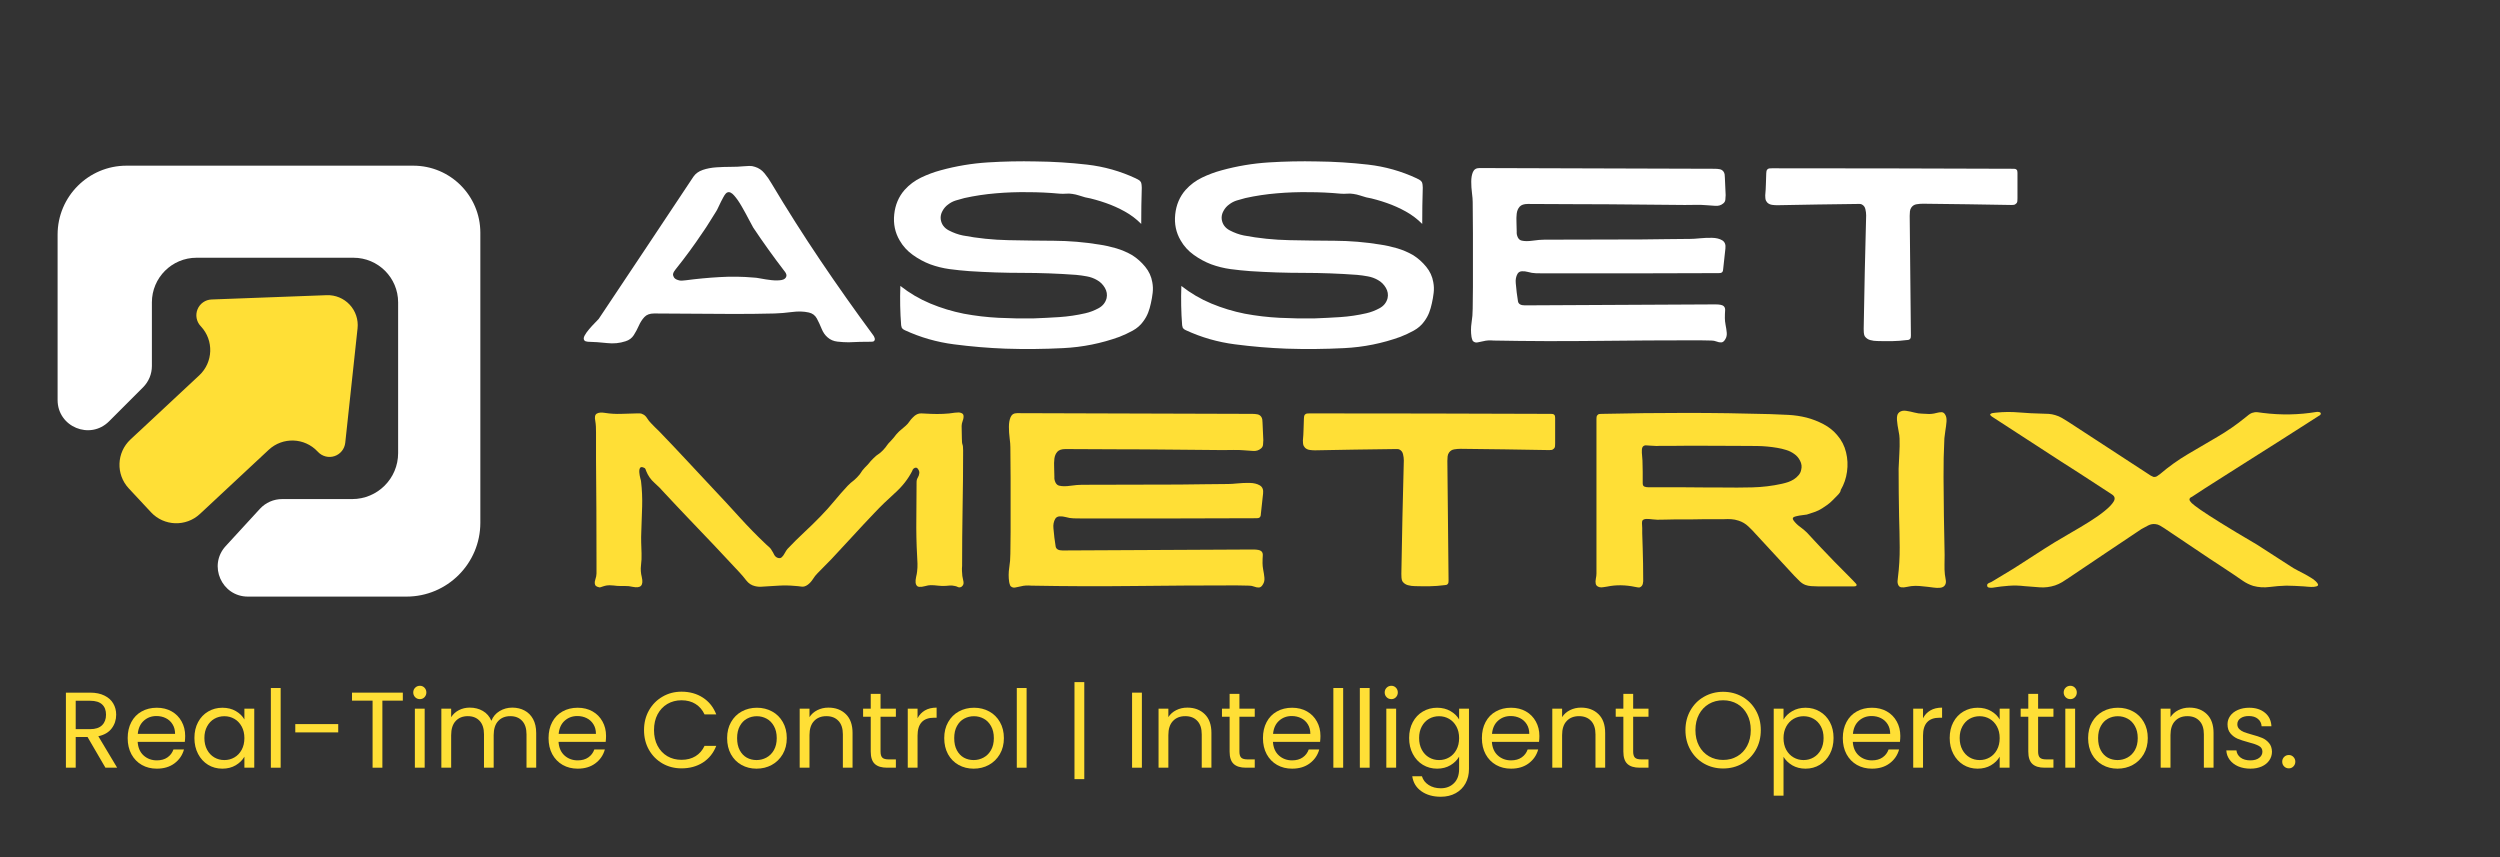 <svg xmlns="http://www.w3.org/2000/svg" xmlns:xlink="http://www.w3.org/1999/xlink" width="866" zoomAndPan="magnify" viewBox="0 0 649.5 222.75" height="297" preserveAspectRatio="xMidYMid meet" version="1.0"><rect x="0" y="0" width="649.5" height="222.75" fill="#333333" stroke="none"/><defs><g/><clipPath id="1e296b54a3"><path d="M 0.965 18.012 L 110.953 18.012 L 110.953 130 L 0.965 130 Z M 0.965 18.012 " clip-rule="nonzero"/></clipPath><clipPath id="c684c9fabc"><path d="M 17 51 L 79 51 L 79 111 L 17 111 Z M 17 51 " clip-rule="nonzero"/></clipPath><clipPath id="a721eb5640"><path d="M 4.141 85.469 L 58.754 34.539 L 95.156 73.574 L 40.543 124.504 Z M 4.141 85.469 " clip-rule="nonzero"/></clipPath><clipPath id="96c78e2be9"><path d="M 70.871 51.688 L 40.969 52.805 C 39.363 52.863 37.938 53.855 37.324 55.344 C 36.711 56.828 37.02 58.535 38.117 59.715 L 38.207 59.809 C 41.594 63.441 41.395 69.129 37.766 72.516 L 19.895 89.18 C 16.266 92.566 16.066 98.258 19.453 101.887 L 25.23 108.086 C 28.617 111.715 34.305 111.914 37.938 108.527 L 55.809 91.863 C 59.438 88.477 65.125 88.676 68.512 92.305 L 68.605 92.402 C 69.699 93.578 71.383 94.008 72.91 93.5 C 74.434 92.992 75.523 91.641 75.695 90.039 L 78.895 60.289 C 79.133 58.047 78.387 55.805 76.848 54.156 C 75.309 52.504 73.125 51.602 70.871 51.688 Z M 70.871 51.688 " clip-rule="nonzero"/></clipPath><clipPath id="ebb665d66d"><path d="M 0 0.473 L 62 0.473 L 62 60 L 0 60 Z M 0 0.473 " clip-rule="nonzero"/></clipPath><clipPath id="0527fc064d"><path d="M -12.859 34.469 L 41.754 -16.461 L 78.156 22.574 L 23.543 73.504 Z M -12.859 34.469 " clip-rule="nonzero"/></clipPath><clipPath id="078b3c97d0"><path d="M 53.871 0.688 L 23.969 1.805 C 22.363 1.863 20.938 2.855 20.324 4.344 C 19.711 5.828 20.02 7.535 21.117 8.715 L 21.207 8.809 C 24.594 12.441 24.395 18.129 20.766 21.516 L 2.895 38.18 C -0.734 41.566 -0.934 47.258 2.453 50.887 L 8.23 57.086 C 11.617 60.715 17.305 60.914 20.938 57.527 L 38.809 40.863 C 42.438 37.477 48.125 37.676 51.512 41.305 L 51.605 41.402 C 52.699 42.578 54.383 43.008 55.91 42.5 C 57.434 41.992 58.523 40.641 58.695 39.039 L 61.895 9.289 C 62.133 7.047 61.387 4.805 59.848 3.156 C 58.309 1.504 56.125 0.602 53.871 0.688 Z M 53.871 0.688 " clip-rule="nonzero"/></clipPath><clipPath id="af49504e1c"><rect x="0" width="62" y="0" height="60"/></clipPath><clipPath id="97a45d3e22"><path d="M 135 0.41 L 593.832 0.41 L 593.832 141 L 135 141 Z M 135 0.41 " clip-rule="nonzero"/></clipPath><clipPath id="53fd2d12bf"><rect x="0" width="459" y="0" height="141"/></clipPath><clipPath id="63fd127bdb"><path d="M 0.738 145 L 585 145 L 585 185.004 L 0.738 185.004 Z M 0.738 145 " clip-rule="nonzero"/></clipPath><clipPath id="f5285d7a2b"><rect x="0" width="585" y="0" height="41"/></clipPath><clipPath id="74fb0a1f46"><rect x="0" width="594" y="0" height="186"/></clipPath></defs><g transform="matrix(1, 0, 0, 1, 14, 25)"><g clip-path="url(#74fb0a1f46)"><g clip-path="url(#1e296b54a3)"><path fill="#ffffff" d="M 44.637 116.871 C 48.035 113.172 51.387 109.523 53.523 107.195 C 55.008 105.578 57.098 104.66 59.293 104.66 L 77.488 104.66 C 84.086 104.66 89.434 99.312 89.434 92.715 L 89.434 53.559 C 89.434 47.152 84.238 41.961 77.832 41.961 L 37.059 41.961 C 30.652 41.961 25.461 47.152 25.461 53.559 L 25.461 70.09 C 25.461 72.164 24.637 74.156 23.168 75.625 L 14.328 84.465 C 9.398 89.395 0.965 85.902 0.965 78.926 L 0.965 35.945 C 0.965 26.059 8.98 18.043 18.871 18.043 L 93.367 18.043 C 102.992 18.043 110.793 25.844 110.793 35.469 L 110.793 110.805 C 110.793 121.402 102.199 129.996 91.602 129.996 L 50.402 129.996 C 43.586 129.996 40.023 121.887 44.637 116.871 Z M 44.637 116.871 " fill-opacity="1" fill-rule="nonzero"/></g><g clip-path="url(#c684c9fabc)"><g clip-path="url(#a721eb5640)"><g clip-path="url(#96c78e2be9)"><g transform="matrix(1, 0, 0, 1, 17, 51)"><g clip-path="url(#af49504e1c)"><g clip-path="url(#ebb665d66d)"><g clip-path="url(#0527fc064d)"><g clip-path="url(#078b3c97d0)"><path fill="#ffdf36" d="M -16.031 31.066 L 41.445 -22.535 L 84.195 23.305 L 26.715 76.906 Z M -16.031 31.066 " fill-opacity="1" fill-rule="nonzero"/></g></g></g></g></g></g></g></g><g clip-path="url(#97a45d3e22)"><g transform="matrix(1, 0, 0, 1, 135, 0)"><g clip-path="url(#53fd2d12bf)"><g fill="#ffffff" fill-opacity="1"><g transform="translate(0.986, 63.535)"><g><path d="M 1.859 -0.062 C 1.598 -0.363 1.602 -0.781 1.875 -1.312 C 2.156 -1.844 2.551 -2.406 3.062 -3 C 3.57 -3.602 4.07 -4.148 4.562 -4.641 C 5.062 -5.129 5.395 -5.477 5.562 -5.688 C 9.656 -11.82 13.754 -17.969 17.859 -24.125 C 21.973 -30.289 26.078 -36.461 30.172 -42.641 C 30.723 -43.441 31.531 -44.023 32.594 -44.391 C 33.664 -44.754 34.836 -44.977 36.109 -45.062 C 37.391 -45.145 38.645 -45.188 39.875 -45.188 C 41.113 -45.188 42.18 -45.234 43.078 -45.328 C 43.586 -45.367 44.109 -45.398 44.641 -45.422 C 45.18 -45.441 45.688 -45.363 46.156 -45.188 C 47.133 -44.895 47.961 -44.332 48.641 -43.5 C 49.328 -42.664 49.926 -41.801 50.438 -40.906 C 54.477 -34.133 58.703 -27.477 63.109 -20.938 C 67.523 -14.395 72.078 -7.945 76.766 -1.594 C 76.984 -1.344 77.145 -1.047 77.25 -0.703 C 77.352 -0.359 77.281 -0.082 77.031 0.125 C 76.895 0.207 76.66 0.25 76.328 0.25 C 75.391 0.25 74.426 0.258 73.438 0.281 C 72.457 0.301 71.477 0.336 70.5 0.391 C 69.562 0.391 68.594 0.332 67.594 0.219 C 66.594 0.113 65.734 -0.254 65.016 -0.891 C 64.367 -1.441 63.852 -2.188 63.469 -3.125 C 63.094 -4.062 62.68 -4.945 62.234 -5.781 C 61.785 -6.613 61.094 -7.133 60.156 -7.344 C 58.832 -7.645 57.359 -7.688 55.734 -7.469 C 54.117 -7.258 52.629 -7.133 51.266 -7.094 C 49.555 -7.051 47.828 -7.02 46.078 -7 C 44.336 -6.977 42.594 -6.969 40.844 -6.969 C 37.352 -6.969 33.867 -6.988 30.391 -7.031 C 26.922 -7.07 23.438 -7.094 19.938 -7.094 C 18.832 -7.094 17.992 -6.781 17.422 -6.156 C 16.848 -5.539 16.367 -4.797 15.984 -3.922 C 15.598 -3.055 15.16 -2.238 14.672 -1.469 C 14.18 -0.695 13.469 -0.164 12.531 0.125 C 11 0.633 9.391 0.789 7.703 0.594 C 6.016 0.406 4.363 0.289 2.75 0.25 C 2.582 0.207 2.422 0.176 2.266 0.156 C 2.117 0.133 1.984 0.062 1.859 -0.062 Z M 25.062 -16.562 C 25.227 -16.219 25.586 -15.957 26.141 -15.781 C 26.484 -15.656 26.82 -15.602 27.156 -15.625 C 27.5 -15.645 27.844 -15.676 28.188 -15.719 C 31.082 -16.102 34.02 -16.379 37 -16.547 C 39.988 -16.723 42.93 -16.68 45.828 -16.422 C 46.211 -16.422 46.832 -16.336 47.688 -16.172 C 48.539 -16.004 49.469 -15.863 50.469 -15.75 C 51.469 -15.645 52.328 -15.656 53.047 -15.781 C 53.773 -15.914 54.203 -16.258 54.328 -16.812 C 54.367 -17.02 54.328 -17.25 54.203 -17.5 C 54.078 -17.758 53.93 -17.977 53.766 -18.156 C 52.359 -19.988 50.984 -21.844 49.641 -23.719 C 48.297 -25.594 46.984 -27.488 45.703 -29.406 C 45.453 -29.832 45.055 -30.566 44.516 -31.609 C 43.984 -32.648 43.383 -33.742 42.719 -34.891 C 42.062 -36.047 41.406 -36.992 40.75 -37.734 C 40.094 -38.484 39.508 -38.754 39 -38.547 C 38.695 -38.461 38.344 -38.047 37.938 -37.297 C 37.531 -36.555 37.145 -35.789 36.781 -35 C 36.426 -34.207 36.141 -33.664 35.922 -33.375 C 35.367 -32.52 34.828 -31.656 34.297 -30.781 C 33.766 -29.906 33.195 -29.039 32.594 -28.188 C 31.488 -26.531 30.348 -24.898 29.172 -23.297 C 28.004 -21.703 26.801 -20.133 25.562 -18.594 C 25.395 -18.383 25.242 -18.172 25.109 -17.953 C 24.984 -17.742 24.898 -17.516 24.859 -17.266 C 24.859 -17.047 24.926 -16.812 25.062 -16.562 Z M 25.062 -16.562 "/></g></g></g><g fill="#ffffff" fill-opacity="1"><g transform="translate(81.211, 63.535)"><g><path d="M 4.219 -3.203 C 4.219 -3.203 4.176 -3.242 4.094 -3.328 C 4.051 -3.41 4.02 -3.516 4 -3.641 C 3.977 -3.766 3.945 -3.895 3.906 -4.031 C 3.645 -7.395 3.578 -10.801 3.703 -14.25 C 6.086 -12.375 8.688 -10.848 11.5 -9.672 C 14.312 -8.504 17.211 -7.625 20.203 -7.031 C 23.18 -6.477 26.18 -6.125 29.203 -5.969 C 32.234 -5.82 35.238 -5.77 38.219 -5.812 C 40.477 -5.895 42.75 -6.008 45.031 -6.156 C 47.312 -6.312 49.562 -6.645 51.781 -7.156 C 52.926 -7.414 54.051 -7.844 55.156 -8.438 C 56.27 -9.031 56.977 -9.906 57.281 -11.062 C 57.488 -12 57.336 -12.898 56.828 -13.766 C 56.316 -14.641 55.633 -15.312 54.781 -15.781 C 53.969 -16.25 53.094 -16.566 52.156 -16.734 C 51.219 -16.91 50.281 -17.039 49.344 -17.125 C 44.695 -17.469 40.062 -17.641 35.438 -17.641 C 30.82 -17.641 26.211 -17.789 21.609 -18.094 C 19.898 -18.219 18.18 -18.395 16.453 -18.625 C 14.734 -18.863 13.062 -19.281 11.438 -19.875 C 9.863 -20.477 8.363 -21.289 6.938 -22.312 C 5.508 -23.332 4.367 -24.586 3.516 -26.078 C 2.316 -28.117 1.848 -30.375 2.109 -32.844 C 2.367 -35.32 3.266 -37.438 4.797 -39.188 C 6.023 -40.551 7.457 -41.625 9.094 -42.406 C 10.738 -43.195 12.438 -43.828 14.188 -44.297 C 18.195 -45.398 22.289 -46.082 26.469 -46.344 C 30.645 -46.602 34.797 -46.688 38.922 -46.594 C 43.359 -46.551 47.789 -46.273 52.219 -45.766 C 56.656 -45.254 60.875 -44.062 64.875 -42.188 C 65.133 -42.062 65.391 -41.922 65.641 -41.766 C 65.898 -41.617 66.094 -41.422 66.219 -41.172 C 66.301 -40.953 66.352 -40.723 66.375 -40.484 C 66.406 -40.254 66.422 -40.016 66.422 -39.766 C 66.367 -38.18 66.332 -36.613 66.312 -35.062 C 66.289 -33.508 66.281 -31.941 66.281 -30.359 C 65.008 -31.641 63.582 -32.719 62 -33.594 C 60.426 -34.469 58.785 -35.203 57.078 -35.797 C 56.223 -36.098 55.348 -36.375 54.453 -36.625 C 53.566 -36.883 52.656 -37.098 51.719 -37.266 C 51.156 -37.43 50.609 -37.598 50.078 -37.766 C 49.547 -37.941 48.984 -38.07 48.391 -38.156 C 47.836 -38.25 47.289 -38.27 46.75 -38.219 C 46.219 -38.176 45.656 -38.176 45.062 -38.219 C 42.332 -38.477 39.582 -38.609 36.812 -38.609 C 34.051 -38.648 31.285 -38.551 28.516 -38.312 C 25.742 -38.082 23.016 -37.672 20.328 -37.078 C 19.598 -36.898 18.859 -36.691 18.109 -36.453 C 17.367 -36.223 16.703 -35.875 16.109 -35.406 C 15.516 -34.988 15.023 -34.426 14.641 -33.719 C 14.254 -33.02 14.102 -32.305 14.188 -31.578 C 14.363 -30.297 15.055 -29.332 16.266 -28.688 C 17.484 -28.051 18.707 -27.609 19.938 -27.359 C 23.82 -26.629 27.742 -26.223 31.703 -26.141 C 35.672 -26.055 39.633 -26.004 43.594 -25.984 C 47.562 -25.961 51.484 -25.633 55.359 -25 C 56.848 -24.781 58.316 -24.457 59.766 -24.031 C 61.211 -23.602 62.598 -23.008 63.922 -22.25 C 65.203 -21.438 66.332 -20.43 67.312 -19.234 C 68.289 -18.047 68.906 -16.707 69.156 -15.219 C 69.332 -14.281 69.363 -13.352 69.25 -12.438 C 69.145 -11.52 68.988 -10.613 68.781 -9.719 C 68.613 -8.906 68.379 -8.102 68.078 -7.312 C 67.773 -6.531 67.367 -5.797 66.859 -5.109 C 66.141 -4.086 65.211 -3.266 64.078 -2.641 C 62.953 -2.023 61.789 -1.484 60.594 -1.016 C 55.906 0.68 51.047 1.656 46.016 1.906 C 40.992 2.164 35.988 2.211 31 2.047 C 26.57 1.879 22.117 1.504 17.641 0.922 C 13.172 0.348 8.91 -0.875 4.859 -2.75 C 4.516 -2.914 4.301 -3.066 4.219 -3.203 Z M 4.219 -3.203 "/></g></g></g><g fill="#ffffff" fill-opacity="1"><g transform="translate(154.213, 63.535)"><g><path d="M 4.219 -3.203 C 4.219 -3.203 4.176 -3.242 4.094 -3.328 C 4.051 -3.41 4.02 -3.516 4 -3.641 C 3.977 -3.766 3.945 -3.895 3.906 -4.031 C 3.645 -7.395 3.578 -10.801 3.703 -14.25 C 6.086 -12.375 8.688 -10.848 11.5 -9.672 C 14.312 -8.504 17.211 -7.625 20.203 -7.031 C 23.18 -6.477 26.18 -6.125 29.203 -5.969 C 32.234 -5.82 35.238 -5.77 38.219 -5.812 C 40.477 -5.895 42.75 -6.008 45.031 -6.156 C 47.312 -6.312 49.562 -6.645 51.781 -7.156 C 52.926 -7.414 54.051 -7.844 55.156 -8.438 C 56.27 -9.031 56.977 -9.906 57.281 -11.062 C 57.488 -12 57.336 -12.898 56.828 -13.766 C 56.316 -14.641 55.633 -15.312 54.781 -15.781 C 53.969 -16.25 53.094 -16.566 52.156 -16.734 C 51.219 -16.91 50.281 -17.039 49.344 -17.125 C 44.695 -17.469 40.062 -17.641 35.438 -17.641 C 30.82 -17.641 26.211 -17.789 21.609 -18.094 C 19.898 -18.219 18.18 -18.395 16.453 -18.625 C 14.734 -18.863 13.062 -19.281 11.438 -19.875 C 9.863 -20.477 8.363 -21.289 6.938 -22.312 C 5.508 -23.332 4.367 -24.586 3.516 -26.078 C 2.316 -28.117 1.848 -30.375 2.109 -32.844 C 2.367 -35.32 3.266 -37.438 4.797 -39.188 C 6.023 -40.551 7.457 -41.625 9.094 -42.406 C 10.738 -43.195 12.438 -43.828 14.188 -44.297 C 18.195 -45.398 22.289 -46.082 26.469 -46.344 C 30.645 -46.602 34.797 -46.688 38.922 -46.594 C 43.359 -46.551 47.789 -46.273 52.219 -45.766 C 56.656 -45.254 60.875 -44.062 64.875 -42.188 C 65.133 -42.062 65.391 -41.922 65.641 -41.766 C 65.898 -41.617 66.094 -41.422 66.219 -41.172 C 66.301 -40.953 66.352 -40.723 66.375 -40.484 C 66.406 -40.254 66.422 -40.016 66.422 -39.766 C 66.367 -38.18 66.332 -36.613 66.312 -35.062 C 66.289 -33.508 66.281 -31.941 66.281 -30.359 C 65.008 -31.641 63.582 -32.719 62 -33.594 C 60.426 -34.469 58.785 -35.203 57.078 -35.797 C 56.223 -36.098 55.348 -36.375 54.453 -36.625 C 53.566 -36.883 52.656 -37.098 51.719 -37.266 C 51.156 -37.43 50.609 -37.598 50.078 -37.766 C 49.547 -37.941 48.984 -38.07 48.391 -38.156 C 47.836 -38.25 47.289 -38.27 46.75 -38.219 C 46.219 -38.176 45.656 -38.176 45.062 -38.219 C 42.332 -38.477 39.582 -38.609 36.812 -38.609 C 34.051 -38.648 31.285 -38.551 28.516 -38.312 C 25.742 -38.082 23.016 -37.672 20.328 -37.078 C 19.598 -36.898 18.859 -36.691 18.109 -36.453 C 17.367 -36.223 16.703 -35.875 16.109 -35.406 C 15.516 -34.988 15.023 -34.426 14.641 -33.719 C 14.254 -33.02 14.102 -32.305 14.188 -31.578 C 14.363 -30.297 15.055 -29.332 16.266 -28.688 C 17.484 -28.051 18.707 -27.609 19.938 -27.359 C 23.82 -26.629 27.742 -26.223 31.703 -26.141 C 35.672 -26.055 39.633 -26.004 43.594 -25.984 C 47.562 -25.961 51.484 -25.633 55.359 -25 C 56.848 -24.781 58.316 -24.457 59.766 -24.031 C 61.211 -23.602 62.598 -23.008 63.922 -22.25 C 65.203 -21.438 66.332 -20.43 67.312 -19.234 C 68.289 -18.047 68.906 -16.707 69.156 -15.219 C 69.332 -14.281 69.363 -13.352 69.25 -12.438 C 69.145 -11.52 68.988 -10.613 68.781 -9.719 C 68.613 -8.906 68.379 -8.102 68.078 -7.312 C 67.773 -6.531 67.367 -5.797 66.859 -5.109 C 66.141 -4.086 65.211 -3.266 64.078 -2.641 C 62.953 -2.023 61.789 -1.484 60.594 -1.016 C 55.906 0.68 51.047 1.656 46.016 1.906 C 40.992 2.164 35.988 2.211 31 2.047 C 26.57 1.879 22.117 1.504 17.641 0.922 C 13.172 0.348 8.91 -0.875 4.859 -2.75 C 4.516 -2.914 4.301 -3.066 4.219 -3.203 Z M 4.219 -3.203 "/></g></g></g><g fill="#ffffff" fill-opacity="1"><g transform="translate(227.215, 63.535)"><g><path d="M 6.391 0 L 6.516 0.125 C 6.859 0.426 7.266 0.52 7.734 0.406 C 8.203 0.301 8.648 0.207 9.078 0.125 C 9.547 0 10.016 -0.07 10.484 -0.094 C 10.953 -0.113 11.398 -0.102 11.828 -0.062 C 20.734 0.102 29.629 0.133 38.516 0.031 C 47.398 -0.07 56.273 -0.125 65.141 -0.125 C 65.992 -0.125 66.547 -0.113 66.797 -0.094 C 67.055 -0.07 67.586 -0.062 68.391 -0.062 C 68.859 -0.062 69.305 0.02 69.734 0.188 C 70.16 0.363 70.578 0.441 70.984 0.422 C 71.391 0.398 71.742 0.109 72.047 -0.453 C 72.336 -0.922 72.453 -1.484 72.391 -2.141 C 72.328 -2.797 72.227 -3.453 72.094 -4.109 C 71.969 -4.773 71.906 -5.363 71.906 -5.875 C 71.906 -6.688 71.926 -7.348 71.969 -7.859 C 72.02 -8.367 71.883 -8.758 71.562 -9.031 C 71.238 -9.312 70.523 -9.453 69.422 -9.453 C 61.191 -9.41 52.953 -9.367 44.703 -9.328 C 36.461 -9.285 28.207 -9.242 19.938 -9.203 C 18.875 -9.203 18.281 -9.551 18.156 -10.25 C 18.031 -10.957 17.922 -11.719 17.828 -12.531 C 17.742 -13.25 17.66 -14.066 17.578 -14.984 C 17.492 -15.898 17.645 -16.703 18.031 -17.391 C 18.281 -17.816 18.672 -18.039 19.203 -18.062 C 19.734 -18.082 20.234 -18.023 20.703 -17.891 C 21.43 -17.68 22.133 -17.566 22.812 -17.547 C 23.5 -17.523 24.227 -17.516 25 -17.516 C 32.5 -17.516 40.031 -17.516 47.594 -17.516 C 55.156 -17.516 62.707 -17.535 70.25 -17.578 C 70.414 -17.578 70.582 -17.586 70.75 -17.609 C 70.926 -17.629 71.078 -17.703 71.203 -17.828 C 71.379 -18.004 71.469 -18.285 71.469 -18.672 L 72.047 -23.969 C 72.172 -24.988 71.891 -25.703 71.203 -26.109 C 70.523 -26.516 69.648 -26.727 68.578 -26.75 C 67.516 -26.77 66.461 -26.727 65.422 -26.625 C 64.379 -26.52 63.562 -26.469 62.969 -26.469 C 60.875 -26.426 58.77 -26.406 56.656 -26.406 C 54.551 -26.406 52.438 -26.379 50.312 -26.328 C 46.094 -26.328 41.875 -26.316 37.656 -26.297 C 33.438 -26.273 29.219 -26.266 25 -26.266 C 24.188 -26.266 23.191 -26.18 22.016 -26.016 C 20.848 -25.848 19.898 -25.848 19.172 -26.016 C 18.703 -26.098 18.348 -26.383 18.109 -26.875 C 17.879 -27.363 17.785 -27.844 17.828 -28.312 C 17.828 -29.082 17.805 -29.883 17.766 -30.719 C 17.723 -31.551 17.742 -32.328 17.828 -33.047 C 17.922 -33.773 18.176 -34.375 18.594 -34.844 C 19.02 -35.312 19.723 -35.547 20.703 -35.547 C 25.223 -35.504 29.738 -35.484 34.25 -35.484 C 38.77 -35.484 43.289 -35.457 47.812 -35.406 C 50.07 -35.363 52.352 -35.344 54.656 -35.344 C 56.957 -35.344 59.238 -35.32 61.5 -35.281 C 62.477 -35.281 63.438 -35.289 64.375 -35.312 C 65.312 -35.332 66.25 -35.301 67.188 -35.219 C 67.863 -35.176 68.609 -35.125 69.422 -35.062 C 70.234 -35 70.914 -35.203 71.469 -35.672 C 71.801 -35.922 71.988 -36.25 72.031 -36.656 C 72.082 -37.062 72.109 -37.457 72.109 -37.844 L 71.906 -42.375 C 71.906 -42.676 71.883 -42.961 71.844 -43.234 C 71.801 -43.516 71.695 -43.766 71.531 -43.984 C 71.27 -44.316 70.938 -44.516 70.531 -44.578 C 70.133 -44.648 69.723 -44.688 69.297 -44.688 L 8.125 -44.875 C 7.312 -44.875 6.754 -44.531 6.453 -43.844 C 6.16 -43.164 6.016 -42.328 6.016 -41.328 C 6.016 -40.328 6.078 -39.348 6.203 -38.391 C 6.328 -37.43 6.391 -36.648 6.391 -36.047 C 6.43 -33.328 6.453 -30.613 6.453 -27.906 C 6.453 -25.195 6.453 -22.477 6.453 -19.75 C 6.453 -17.832 6.453 -15.926 6.453 -14.031 C 6.453 -12.133 6.43 -10.25 6.391 -8.375 C 6.391 -7.133 6.289 -5.906 6.094 -4.688 C 5.906 -3.477 5.898 -2.254 6.078 -1.016 C 6.117 -0.848 6.16 -0.676 6.203 -0.5 C 6.242 -0.332 6.305 -0.164 6.391 0 Z M 6.391 0 "/></g></g></g><g fill="#ffffff" fill-opacity="1"><g transform="translate(306.545, 63.535)"><g><path d="M 3.641 -35.859 C 3.555 -35.941 3.492 -36.023 3.453 -36.109 C 3.41 -36.203 3.348 -36.289 3.266 -36.375 C 3.172 -36.582 3.113 -36.812 3.094 -37.062 C 3.07 -37.32 3.062 -37.562 3.062 -37.781 C 3.156 -38.758 3.211 -39.727 3.234 -40.688 C 3.254 -41.645 3.285 -42.594 3.328 -43.531 C 3.328 -43.957 3.41 -44.273 3.578 -44.484 C 3.742 -44.66 3.93 -44.758 4.141 -44.781 C 4.359 -44.801 4.578 -44.812 4.797 -44.812 C 15.234 -44.812 25.68 -44.801 36.141 -44.781 C 46.609 -44.758 57.082 -44.727 67.562 -44.688 C 67.688 -44.688 67.82 -44.676 67.969 -44.656 C 68.125 -44.633 68.266 -44.555 68.391 -44.422 C 68.523 -44.297 68.594 -44.039 68.594 -43.656 L 68.594 -37.016 C 68.594 -36.754 68.582 -36.492 68.562 -36.234 C 68.539 -35.984 68.422 -35.773 68.203 -35.609 C 68.035 -35.43 67.844 -35.332 67.625 -35.312 C 67.414 -35.289 67.203 -35.281 66.984 -35.281 C 63.148 -35.363 59.328 -35.426 55.516 -35.469 C 51.703 -35.52 47.879 -35.566 44.047 -35.609 C 43.492 -35.609 42.938 -35.562 42.375 -35.469 C 41.82 -35.383 41.375 -35.109 41.031 -34.641 C 40.82 -34.348 40.695 -34.008 40.656 -33.625 C 40.613 -33.238 40.594 -32.852 40.594 -32.469 C 40.633 -27.312 40.688 -22.145 40.75 -16.969 C 40.812 -11.789 40.863 -6.602 40.906 -1.406 C 40.906 -1.238 40.895 -1.066 40.875 -0.891 C 40.852 -0.723 40.781 -0.578 40.656 -0.453 C 40.488 -0.273 40.211 -0.188 39.828 -0.188 C 38.547 -0.02 37.266 0.07 35.984 0.094 C 34.711 0.113 33.438 0.102 32.156 0.062 C 31.562 0.062 30.953 -0.02 30.328 -0.188 C 29.711 -0.363 29.234 -0.707 28.891 -1.219 C 28.766 -1.508 28.691 -1.828 28.672 -2.172 C 28.648 -2.516 28.641 -2.832 28.641 -3.125 C 28.723 -8.07 28.816 -12.992 28.922 -17.891 C 29.023 -22.797 29.145 -27.695 29.281 -32.594 C 29.281 -33.113 29.211 -33.648 29.078 -34.203 C 28.953 -34.754 28.656 -35.156 28.188 -35.406 C 28.02 -35.5 27.828 -35.547 27.609 -35.547 C 27.398 -35.547 27.188 -35.547 26.969 -35.547 C 23.52 -35.504 20.066 -35.457 16.609 -35.406 C 13.16 -35.363 9.691 -35.301 6.203 -35.219 C 5.773 -35.219 5.328 -35.25 4.859 -35.312 C 4.391 -35.375 3.984 -35.555 3.641 -35.859 Z M 3.641 -35.859 "/></g></g></g><g fill="#ffdf36" fill-opacity="1"><g transform="translate(0.986, 127.213)"><g><path d="M 4.797 0 C 5.004 0.164 5.32 0.297 5.75 0.391 C 5.926 0.391 6.086 0.352 6.234 0.281 C 6.379 0.219 6.539 0.164 6.719 0.125 C 7.312 -0.082 7.906 -0.176 8.5 -0.156 C 9.094 -0.133 9.711 -0.082 10.359 0 C 11.035 0.039 11.703 0.051 12.359 0.031 C 13.023 0.008 13.695 0.082 14.375 0.25 C 15.488 0.469 16.223 0.363 16.578 -0.062 C 16.941 -0.488 17 -1.234 16.75 -2.297 C 16.488 -3.316 16.422 -4.336 16.547 -5.359 C 16.68 -6.391 16.727 -7.414 16.688 -8.438 C 16.645 -9.414 16.613 -10.375 16.594 -11.312 C 16.57 -12.25 16.582 -13.188 16.625 -14.125 C 16.707 -16.301 16.781 -18.473 16.844 -20.641 C 16.906 -22.816 16.812 -24.973 16.562 -27.109 C 16.562 -27.234 16.492 -27.531 16.359 -28 C 16.234 -28.469 16.148 -28.957 16.109 -29.469 C 16.066 -29.977 16.129 -30.367 16.297 -30.641 C 16.473 -30.922 16.816 -30.938 17.328 -30.688 C 17.492 -30.645 17.617 -30.535 17.703 -30.359 C 17.785 -30.191 17.848 -30.02 17.891 -29.844 C 18.359 -28.656 19.07 -27.633 20.031 -26.781 C 21 -25.926 21.883 -25.031 22.688 -24.094 C 23.707 -22.988 24.738 -21.891 25.781 -20.797 C 26.832 -19.711 27.867 -18.617 28.891 -17.516 C 33.367 -12.867 37.781 -8.203 42.125 -3.516 C 42.719 -2.879 43.312 -2.176 43.906 -1.406 C 44.508 -0.633 45.258 -0.145 46.156 0.062 C 46.488 0.145 46.828 0.195 47.172 0.219 C 47.516 0.238 47.859 0.227 48.203 0.188 C 49.566 0.102 50.938 0.02 52.312 -0.062 C 53.695 -0.145 55.07 -0.125 56.438 0 C 57.082 0.039 57.68 0.102 58.234 0.188 C 58.785 0.27 59.336 0.102 59.891 -0.312 C 60.398 -0.695 60.836 -1.176 61.203 -1.75 C 61.566 -2.332 61.961 -2.836 62.391 -3.266 C 62.984 -3.898 63.586 -4.516 64.203 -5.109 C 64.828 -5.711 65.438 -6.332 66.031 -6.969 C 67.906 -8.969 69.77 -10.977 71.625 -13 C 73.477 -15.031 75.344 -17.023 77.219 -18.984 C 78.832 -20.691 80.598 -22.406 82.516 -24.125 C 84.441 -25.852 85.938 -27.758 87 -29.844 C 87.039 -30.062 87.164 -30.273 87.375 -30.484 C 87.844 -30.828 88.219 -30.797 88.5 -30.391 C 88.781 -29.984 88.895 -29.613 88.844 -29.281 C 88.801 -28.852 88.672 -28.469 88.453 -28.125 C 88.242 -27.781 88.141 -27.395 88.141 -26.969 C 88.141 -23.82 88.117 -20.641 88.078 -17.422 C 88.035 -14.203 88.102 -10.992 88.281 -7.797 C 88.32 -7.117 88.352 -6.445 88.375 -5.781 C 88.395 -5.125 88.363 -4.453 88.281 -3.766 C 88.238 -3.336 88.148 -2.848 88.016 -2.297 C 87.891 -1.742 87.848 -1.234 87.891 -0.766 C 88.016 -0.129 88.312 0.207 88.781 0.25 C 89.25 0.289 89.77 0.227 90.344 0.062 C 90.926 -0.102 91.41 -0.188 91.797 -0.188 C 92.43 -0.188 93.066 -0.145 93.703 -0.062 C 94.348 0.02 95.008 0.039 95.688 0 C 96.031 -0.039 96.406 -0.07 96.812 -0.094 C 97.219 -0.113 97.586 -0.082 97.922 0 C 98.266 0.039 98.57 0.133 98.844 0.281 C 99.125 0.438 99.438 0.426 99.781 0.25 C 100.25 -0.082 100.43 -0.523 100.328 -1.078 C 100.223 -1.641 100.125 -2.133 100.031 -2.562 C 99.988 -2.988 99.957 -3.422 99.938 -3.859 C 99.914 -4.305 99.926 -4.742 99.969 -5.172 C 99.969 -10.16 100.008 -15.156 100.094 -20.156 C 100.188 -25.164 100.234 -30.164 100.234 -35.156 C 100.234 -35.969 100.176 -36.5 100.062 -36.75 C 99.957 -37.008 99.906 -37.547 99.906 -38.359 C 99.906 -39.16 99.895 -39.688 99.875 -39.938 C 99.852 -40.195 99.844 -40.734 99.844 -41.547 C 99.844 -41.93 99.938 -42.379 100.125 -42.891 C 100.32 -43.398 100.391 -43.867 100.328 -44.297 C 100.266 -44.723 99.867 -44.977 99.141 -45.062 C 98.973 -45.062 98.801 -45.051 98.625 -45.031 C 98.457 -45.008 98.289 -45 98.125 -45 C 97.102 -44.832 96.066 -44.727 95.016 -44.688 C 93.973 -44.645 92.941 -44.645 91.922 -44.688 C 91.023 -44.727 90.18 -44.77 89.391 -44.812 C 88.609 -44.852 87.875 -44.508 87.188 -43.781 C 86.844 -43.445 86.539 -43.086 86.281 -42.703 C 86.031 -42.316 85.711 -41.953 85.328 -41.609 L 83.609 -40.141 C 83.055 -39.586 82.703 -39.191 82.547 -38.953 C 82.398 -38.723 82.051 -38.312 81.5 -37.719 C 80.945 -37.164 80.594 -36.758 80.438 -36.5 C 80.289 -36.238 79.941 -35.812 79.391 -35.219 C 78.836 -34.664 78.43 -34.32 78.172 -34.188 C 77.922 -34.062 77.492 -33.703 76.891 -33.109 C 76.336 -32.555 75.988 -32.172 75.844 -31.953 C 75.695 -31.742 75.32 -31.344 74.719 -30.75 C 74.164 -30.145 73.828 -29.711 73.703 -29.453 C 73.578 -29.203 73.234 -28.781 72.672 -28.188 C 72.117 -27.633 71.723 -27.281 71.484 -27.125 C 71.254 -26.977 70.844 -26.609 70.25 -26.016 C 69.051 -24.734 67.891 -23.41 66.766 -22.047 C 65.641 -20.68 64.457 -19.363 63.219 -18.094 C 61.812 -16.645 60.375 -15.238 58.906 -13.875 C 57.438 -12.508 56 -11.082 54.594 -9.594 C 54.375 -9.332 54.145 -8.977 53.906 -8.531 C 53.676 -8.082 53.41 -7.719 53.109 -7.438 C 52.816 -7.164 52.414 -7.133 51.906 -7.344 C 51.562 -7.52 51.301 -7.785 51.125 -8.141 C 50.957 -8.504 50.77 -8.836 50.562 -9.141 C 50.395 -9.484 50.172 -9.781 49.891 -10.031 C 49.609 -10.289 49.32 -10.547 49.031 -10.797 C 46.645 -13.055 44.344 -15.41 42.125 -17.859 C 39.906 -20.316 37.664 -22.738 35.406 -25.125 C 33.062 -27.633 30.719 -30.145 28.375 -32.656 C 26.031 -35.176 23.664 -37.672 21.281 -40.141 C 20.945 -40.484 20.586 -40.832 20.203 -41.188 C 19.816 -41.551 19.453 -41.926 19.109 -42.312 C 18.766 -42.656 18.43 -43.082 18.109 -43.594 C 17.797 -44.102 17.406 -44.445 16.938 -44.625 C 16.727 -44.75 16.492 -44.812 16.234 -44.812 C 15.984 -44.812 15.727 -44.812 15.469 -44.812 C 14.062 -44.77 12.676 -44.727 11.312 -44.688 C 9.945 -44.645 8.582 -44.727 7.219 -44.938 C 6.281 -45.102 5.566 -45.047 5.078 -44.766 C 4.586 -44.492 4.453 -43.848 4.672 -42.828 C 4.754 -42.359 4.805 -41.879 4.828 -41.391 C 4.848 -40.898 4.859 -40.398 4.859 -39.891 L 4.859 -32.984 C 4.898 -28.547 4.93 -24.113 4.953 -19.688 C 4.973 -15.258 4.984 -10.828 4.984 -6.391 L 4.984 -3.203 C 4.984 -2.773 4.875 -2.227 4.656 -1.562 C 4.445 -0.906 4.492 -0.383 4.797 0 Z M 4.797 0 "/></g></g></g><g fill="#ffdf36" fill-opacity="1"><g transform="translate(107.101, 127.213)"><g><path d="M 6.391 0 L 6.516 0.125 C 6.859 0.426 7.266 0.52 7.734 0.406 C 8.203 0.301 8.648 0.207 9.078 0.125 C 9.547 0 10.016 -0.07 10.484 -0.094 C 10.953 -0.113 11.398 -0.102 11.828 -0.062 C 20.734 0.102 29.629 0.133 38.516 0.031 C 47.398 -0.07 56.273 -0.125 65.141 -0.125 C 65.992 -0.125 66.547 -0.113 66.797 -0.094 C 67.055 -0.07 67.586 -0.062 68.391 -0.062 C 68.859 -0.062 69.305 0.02 69.734 0.188 C 70.16 0.363 70.578 0.441 70.984 0.422 C 71.391 0.398 71.742 0.109 72.047 -0.453 C 72.336 -0.922 72.453 -1.484 72.391 -2.141 C 72.328 -2.797 72.227 -3.453 72.094 -4.109 C 71.969 -4.773 71.906 -5.363 71.906 -5.875 C 71.906 -6.688 71.926 -7.348 71.969 -7.859 C 72.02 -8.367 71.883 -8.758 71.562 -9.031 C 71.238 -9.312 70.523 -9.453 69.422 -9.453 C 61.191 -9.41 52.953 -9.367 44.703 -9.328 C 36.461 -9.285 28.207 -9.242 19.938 -9.203 C 18.875 -9.203 18.281 -9.551 18.156 -10.25 C 18.031 -10.957 17.922 -11.719 17.828 -12.531 C 17.742 -13.25 17.66 -14.066 17.578 -14.984 C 17.492 -15.898 17.645 -16.703 18.031 -17.391 C 18.281 -17.816 18.672 -18.039 19.203 -18.062 C 19.734 -18.082 20.234 -18.023 20.703 -17.891 C 21.43 -17.68 22.133 -17.566 22.812 -17.547 C 23.5 -17.523 24.227 -17.516 25 -17.516 C 32.5 -17.516 40.031 -17.516 47.594 -17.516 C 55.156 -17.516 62.707 -17.535 70.25 -17.578 C 70.414 -17.578 70.582 -17.586 70.75 -17.609 C 70.926 -17.629 71.078 -17.703 71.203 -17.828 C 71.379 -18.004 71.469 -18.285 71.469 -18.672 L 72.047 -23.969 C 72.172 -24.988 71.891 -25.703 71.203 -26.109 C 70.523 -26.516 69.648 -26.727 68.578 -26.75 C 67.516 -26.77 66.461 -26.727 65.422 -26.625 C 64.379 -26.52 63.562 -26.469 62.969 -26.469 C 60.875 -26.426 58.77 -26.406 56.656 -26.406 C 54.551 -26.406 52.438 -26.379 50.312 -26.328 C 46.094 -26.328 41.875 -26.316 37.656 -26.297 C 33.438 -26.273 29.219 -26.266 25 -26.266 C 24.188 -26.266 23.191 -26.18 22.016 -26.016 C 20.848 -25.848 19.898 -25.848 19.172 -26.016 C 18.703 -26.098 18.348 -26.383 18.109 -26.875 C 17.879 -27.363 17.785 -27.844 17.828 -28.312 C 17.828 -29.082 17.805 -29.883 17.766 -30.719 C 17.723 -31.551 17.742 -32.328 17.828 -33.047 C 17.922 -33.773 18.176 -34.375 18.594 -34.844 C 19.02 -35.312 19.723 -35.547 20.703 -35.547 C 25.223 -35.504 29.738 -35.484 34.25 -35.484 C 38.77 -35.484 43.289 -35.457 47.812 -35.406 C 50.07 -35.363 52.352 -35.344 54.656 -35.344 C 56.957 -35.344 59.238 -35.32 61.5 -35.281 C 62.477 -35.281 63.438 -35.289 64.375 -35.312 C 65.312 -35.332 66.25 -35.301 67.188 -35.219 C 67.863 -35.176 68.609 -35.125 69.422 -35.062 C 70.234 -35 70.914 -35.203 71.469 -35.672 C 71.801 -35.922 71.988 -36.25 72.031 -36.656 C 72.082 -37.062 72.109 -37.457 72.109 -37.844 L 71.906 -42.375 C 71.906 -42.676 71.883 -42.961 71.844 -43.234 C 71.801 -43.516 71.695 -43.766 71.531 -43.984 C 71.27 -44.316 70.938 -44.516 70.531 -44.578 C 70.133 -44.648 69.723 -44.688 69.297 -44.688 L 8.125 -44.875 C 7.312 -44.875 6.754 -44.531 6.453 -43.844 C 6.16 -43.164 6.016 -42.328 6.016 -41.328 C 6.016 -40.328 6.078 -39.348 6.203 -38.391 C 6.328 -37.43 6.391 -36.648 6.391 -36.047 C 6.43 -33.328 6.453 -30.613 6.453 -27.906 C 6.453 -25.195 6.453 -22.477 6.453 -19.75 C 6.453 -17.832 6.453 -15.926 6.453 -14.031 C 6.453 -12.133 6.43 -10.25 6.391 -8.375 C 6.391 -7.133 6.289 -5.906 6.094 -4.688 C 5.906 -3.477 5.898 -2.254 6.078 -1.016 C 6.117 -0.848 6.16 -0.676 6.203 -0.5 C 6.242 -0.332 6.305 -0.164 6.391 0 Z M 6.391 0 "/></g></g></g><g fill="#ffdf36" fill-opacity="1"><g transform="translate(186.431, 127.213)"><g><path d="M 3.641 -35.859 C 3.555 -35.941 3.492 -36.023 3.453 -36.109 C 3.41 -36.203 3.348 -36.289 3.266 -36.375 C 3.172 -36.582 3.113 -36.812 3.094 -37.062 C 3.07 -37.32 3.062 -37.562 3.062 -37.781 C 3.156 -38.758 3.211 -39.727 3.234 -40.688 C 3.254 -41.645 3.285 -42.594 3.328 -43.531 C 3.328 -43.957 3.41 -44.273 3.578 -44.484 C 3.742 -44.66 3.93 -44.758 4.141 -44.781 C 4.359 -44.801 4.578 -44.812 4.797 -44.812 C 15.234 -44.812 25.68 -44.801 36.141 -44.781 C 46.609 -44.758 57.082 -44.727 67.562 -44.688 C 67.688 -44.688 67.82 -44.676 67.969 -44.656 C 68.125 -44.633 68.266 -44.555 68.391 -44.422 C 68.523 -44.297 68.594 -44.039 68.594 -43.656 L 68.594 -37.016 C 68.594 -36.754 68.582 -36.492 68.562 -36.234 C 68.539 -35.984 68.422 -35.773 68.203 -35.609 C 68.035 -35.43 67.844 -35.332 67.625 -35.312 C 67.414 -35.289 67.203 -35.281 66.984 -35.281 C 63.148 -35.363 59.328 -35.426 55.516 -35.469 C 51.703 -35.52 47.879 -35.566 44.047 -35.609 C 43.492 -35.609 42.938 -35.562 42.375 -35.469 C 41.82 -35.383 41.375 -35.109 41.031 -34.641 C 40.82 -34.348 40.695 -34.008 40.656 -33.625 C 40.613 -33.238 40.594 -32.852 40.594 -32.469 C 40.633 -27.312 40.688 -22.145 40.75 -16.969 C 40.812 -11.789 40.863 -6.602 40.906 -1.406 C 40.906 -1.238 40.895 -1.066 40.875 -0.891 C 40.852 -0.723 40.781 -0.578 40.656 -0.453 C 40.488 -0.273 40.211 -0.188 39.828 -0.188 C 38.547 -0.02 37.266 0.07 35.984 0.094 C 34.711 0.113 33.438 0.102 32.156 0.062 C 31.562 0.062 30.953 -0.02 30.328 -0.188 C 29.711 -0.363 29.234 -0.707 28.891 -1.219 C 28.766 -1.508 28.691 -1.828 28.672 -2.172 C 28.648 -2.516 28.641 -2.832 28.641 -3.125 C 28.723 -8.07 28.816 -12.992 28.922 -17.891 C 29.023 -22.797 29.145 -27.695 29.281 -32.594 C 29.281 -33.113 29.211 -33.648 29.078 -34.203 C 28.953 -34.754 28.656 -35.156 28.188 -35.406 C 28.02 -35.5 27.828 -35.547 27.609 -35.547 C 27.398 -35.547 27.188 -35.547 26.969 -35.547 C 23.52 -35.504 20.066 -35.457 16.609 -35.406 C 13.16 -35.363 9.691 -35.301 6.203 -35.219 C 5.773 -35.219 5.328 -35.25 4.859 -35.312 C 4.391 -35.375 3.984 -35.555 3.641 -35.859 Z M 3.641 -35.859 "/></g></g></g><g fill="#ffdf36" fill-opacity="1"><g transform="translate(259.369, 127.213)"><g><path d="M 71.906 -2.562 C 72.207 -2.258 72.504 -1.957 72.797 -1.656 C 73.098 -1.363 73.398 -1.047 73.703 -0.703 C 73.785 -0.617 73.859 -0.531 73.922 -0.438 C 73.984 -0.352 73.992 -0.25 73.953 -0.125 C 73.91 0.039 73.695 0.125 73.312 0.125 L 63.797 0.125 C 63.242 0.125 62.695 0.102 62.156 0.062 C 61.625 0.02 61.125 -0.082 60.656 -0.25 C 60.102 -0.469 59.602 -0.801 59.156 -1.25 C 58.707 -1.695 58.27 -2.133 57.844 -2.562 L 47.875 -13.359 C 47.238 -14.086 46.555 -14.789 45.828 -15.469 C 45.109 -16.145 44.281 -16.633 43.344 -16.938 C 42.695 -17.156 42.055 -17.285 41.422 -17.328 C 40.785 -17.367 40.145 -17.367 39.5 -17.328 L 34.516 -17.328 C 33.191 -17.285 31.867 -17.266 30.547 -17.266 C 29.234 -17.266 27.895 -17.266 26.531 -17.266 C 25.801 -17.266 25.07 -17.25 24.344 -17.219 C 23.625 -17.195 22.906 -17.188 22.188 -17.188 C 21.926 -17.188 21.531 -17.219 21 -17.281 C 20.469 -17.352 19.957 -17.391 19.469 -17.391 C 18.977 -17.391 18.625 -17.281 18.406 -17.062 C 18.32 -16.977 18.27 -16.859 18.25 -16.703 C 18.227 -16.555 18.219 -16.422 18.219 -16.297 C 18.258 -15.867 18.281 -15.441 18.281 -15.016 C 18.281 -14.586 18.281 -14.141 18.281 -13.672 C 18.32 -12.992 18.344 -12.32 18.344 -11.656 C 18.344 -11 18.363 -10.332 18.406 -9.656 C 18.445 -8.375 18.477 -7.082 18.5 -5.781 C 18.52 -4.477 18.531 -3.172 18.531 -1.859 C 18.57 -1.43 18.539 -0.992 18.438 -0.547 C 18.332 -0.098 18.066 0.211 17.641 0.391 C 17.473 0.43 17.27 0.426 17.031 0.375 C 16.801 0.332 16.578 0.289 16.359 0.25 C 15.172 0 13.969 -0.133 12.75 -0.156 C 11.539 -0.176 10.336 -0.062 9.141 0.188 C 8.797 0.227 8.453 0.281 8.109 0.344 C 7.773 0.414 7.438 0.406 7.094 0.312 C 6.582 0.145 6.285 -0.141 6.203 -0.547 C 6.117 -0.953 6.129 -1.398 6.234 -1.891 C 6.336 -2.379 6.391 -2.816 6.391 -3.203 L 6.391 -8.953 C 6.391 -10.828 6.391 -12.723 6.391 -14.641 C 6.391 -16.555 6.391 -18.473 6.391 -20.391 L 6.391 -43.344 C 6.391 -43.508 6.398 -43.688 6.422 -43.875 C 6.441 -44.07 6.516 -44.234 6.641 -44.359 C 6.773 -44.535 6.945 -44.633 7.156 -44.656 C 7.375 -44.676 7.586 -44.688 7.797 -44.688 C 15.086 -44.852 22.383 -44.938 29.688 -44.938 C 37 -44.938 44.297 -44.832 51.578 -44.625 C 53.16 -44.57 54.738 -44.504 56.312 -44.422 C 57.895 -44.336 59.453 -44.102 60.984 -43.719 C 62.473 -43.332 63.93 -42.766 65.359 -42.016 C 66.785 -41.273 67.988 -40.312 68.969 -39.125 C 70.082 -37.844 70.836 -36.367 71.234 -34.703 C 71.641 -33.047 71.723 -31.363 71.484 -29.656 C 71.254 -27.957 70.711 -26.379 69.859 -24.922 C 69.859 -24.547 69.562 -24.066 68.969 -23.484 C 68.375 -22.91 67.969 -22.5 67.75 -22.25 C 67.332 -21.82 66.891 -21.438 66.422 -21.094 C 65.953 -20.75 65.484 -20.43 65.016 -20.141 C 64.41 -19.754 63.766 -19.441 63.078 -19.203 C 62.398 -18.973 61.723 -18.75 61.047 -18.531 C 60.879 -18.488 60.492 -18.438 59.891 -18.375 C 59.297 -18.312 58.742 -18.211 58.234 -18.078 C 57.723 -17.953 57.445 -17.785 57.406 -17.578 C 57.363 -17.453 57.426 -17.258 57.594 -17 C 58.062 -16.363 58.625 -15.812 59.281 -15.344 C 59.945 -14.875 60.555 -14.363 61.109 -13.812 C 61.703 -13.207 62.273 -12.586 62.828 -11.953 C 63.391 -11.316 63.969 -10.695 64.562 -10.094 C 65.75 -8.82 66.961 -7.555 68.203 -6.297 C 69.441 -5.035 70.676 -3.789 71.906 -2.562 Z M 39 -25.562 C 41.633 -25.52 44.27 -25.531 46.906 -25.594 C 49.551 -25.664 52.113 -25.977 54.594 -26.531 C 55.145 -26.656 55.676 -26.801 56.188 -26.969 C 56.695 -27.145 57.188 -27.379 57.656 -27.672 C 58.125 -27.973 58.539 -28.336 58.906 -28.766 C 59.27 -29.191 59.492 -29.66 59.578 -30.172 C 59.785 -30.941 59.695 -31.707 59.312 -32.469 C 58.938 -33.238 58.426 -33.836 57.781 -34.266 C 57.145 -34.734 56.441 -35.082 55.672 -35.312 C 54.91 -35.551 54.145 -35.734 53.375 -35.859 C 51.625 -36.16 49.863 -36.32 48.094 -36.344 C 46.332 -36.363 44.578 -36.375 42.828 -36.375 C 40.016 -36.375 37.211 -36.383 34.422 -36.406 C 31.629 -36.426 28.828 -36.414 26.016 -36.375 L 22.688 -36.375 C 22.258 -36.332 21.852 -36.332 21.469 -36.375 C 21.094 -36.414 20.711 -36.438 20.328 -36.438 C 20.066 -36.438 19.766 -36.457 19.422 -36.5 C 19.086 -36.539 18.812 -36.477 18.594 -36.312 C 18.344 -36.133 18.207 -35.801 18.188 -35.312 C 18.164 -34.82 18.188 -34.312 18.25 -33.781 C 18.312 -33.25 18.344 -32.832 18.344 -32.531 C 18.383 -31.551 18.406 -30.57 18.406 -29.594 C 18.406 -28.613 18.406 -27.633 18.406 -26.656 C 18.406 -26.227 18.539 -25.945 18.812 -25.812 C 19.094 -25.688 19.426 -25.625 19.812 -25.625 C 22.539 -25.625 25.258 -25.625 27.969 -25.625 C 30.676 -25.625 33.391 -25.602 36.109 -25.562 Z M 39 -25.562 "/></g></g></g><g fill="#ffdf36" fill-opacity="1"><g transform="translate(337.932, 127.213)"><g><path d="M 6.266 -44.875 C 5.961 -44.531 5.844 -43.922 5.906 -43.047 C 5.977 -42.172 6.109 -41.273 6.297 -40.359 C 6.484 -39.453 6.578 -38.738 6.578 -38.219 C 6.617 -36.945 6.598 -35.66 6.516 -34.359 C 6.43 -33.055 6.367 -31.742 6.328 -30.422 C 6.328 -28.336 6.336 -26.27 6.359 -24.219 C 6.379 -22.176 6.41 -20.113 6.453 -18.031 C 6.535 -15.383 6.586 -12.727 6.609 -10.062 C 6.629 -7.406 6.473 -4.754 6.141 -2.109 C 6.098 -1.805 6.066 -1.504 6.047 -1.203 C 6.023 -0.91 6.078 -0.613 6.203 -0.312 C 6.367 0.102 6.656 0.332 7.062 0.375 C 7.469 0.426 7.906 0.395 8.375 0.281 C 8.844 0.176 9.25 0.102 9.594 0.062 C 10.312 -0.02 11.039 -0.031 11.781 0.031 C 12.531 0.094 13.25 0.164 13.938 0.25 C 14.32 0.289 14.812 0.352 15.406 0.438 C 16 0.531 16.582 0.547 17.156 0.484 C 17.738 0.422 18.156 0.176 18.406 -0.25 C 18.625 -0.633 18.676 -1.094 18.562 -1.625 C 18.457 -2.156 18.383 -2.613 18.344 -3 C 18.258 -3.812 18.227 -4.656 18.25 -5.531 C 18.27 -6.406 18.281 -7.242 18.281 -8.047 L 18.094 -18.156 C 18.051 -21.52 18.02 -24.883 18 -28.25 C 17.977 -31.613 18.051 -34.984 18.219 -38.359 C 18.258 -38.867 18.344 -39.516 18.469 -40.297 C 18.602 -41.086 18.703 -41.863 18.766 -42.625 C 18.828 -43.395 18.727 -43.992 18.469 -44.422 C 18.219 -44.891 17.891 -45.125 17.484 -45.125 C 17.078 -45.125 16.648 -45.062 16.203 -44.938 C 15.754 -44.812 15.316 -44.727 14.891 -44.688 C 14.461 -44.645 14.035 -44.645 13.609 -44.688 C 13.18 -44.727 12.758 -44.75 12.344 -44.75 C 11.82 -44.75 11.188 -44.844 10.438 -45.031 C 9.695 -45.227 8.973 -45.379 8.266 -45.484 C 7.566 -45.586 6.984 -45.469 6.516 -45.125 C 6.473 -45.082 6.43 -45.039 6.391 -45 C 6.348 -44.957 6.305 -44.914 6.266 -44.875 Z M 6.266 -44.875 "/></g></g></g><g fill="#ffdf36" fill-opacity="1"><g transform="translate(363.885, 127.213)"><g><path d="M 3.391 0 C 3.391 0.082 3.41 0.145 3.453 0.188 C 3.535 0.363 3.758 0.461 4.125 0.484 C 4.488 0.504 4.754 0.492 4.922 0.453 C 6.242 0.234 7.598 0.07 8.984 -0.031 C 10.367 -0.133 11.723 -0.102 13.047 0.062 C 14.398 0.188 15.738 0.289 17.062 0.375 C 18.383 0.469 19.707 0.301 21.031 -0.125 C 21.664 -0.344 22.281 -0.629 22.875 -0.984 C 23.477 -1.348 24.055 -1.723 24.609 -2.109 C 27.766 -4.242 30.914 -6.363 34.062 -8.469 C 37.219 -10.582 40.352 -12.68 43.469 -14.766 C 44.062 -15.109 44.656 -15.426 45.25 -15.719 C 45.852 -16.02 46.473 -16.129 47.109 -16.047 C 47.535 -16.004 47.93 -15.875 48.297 -15.656 C 48.66 -15.445 49.008 -15.234 49.344 -15.016 L 61.234 -7.031 C 62.297 -6.352 63.336 -5.672 64.359 -4.984 C 65.391 -4.305 66.414 -3.625 67.438 -2.938 C 68.25 -2.383 69.055 -1.832 69.859 -1.281 C 70.672 -0.727 71.547 -0.301 72.484 0 C 73.891 0.383 75.316 0.477 76.766 0.281 C 78.211 0.094 79.66 -0.02 81.109 -0.062 C 81.836 -0.062 82.57 -0.039 83.312 0 C 84.062 0.039 84.82 0.082 85.594 0.125 C 85.801 0.125 86.172 0.156 86.703 0.219 C 87.242 0.281 87.77 0.289 88.281 0.25 C 88.789 0.207 89.129 0.094 89.297 -0.094 C 89.461 -0.289 89.289 -0.645 88.781 -1.156 C 88.406 -1.531 87.984 -1.848 87.516 -2.109 C 87.047 -2.367 86.578 -2.645 86.109 -2.938 C 85.422 -3.32 84.734 -3.68 84.047 -4.016 C 83.367 -4.359 82.711 -4.742 82.078 -5.172 L 73.453 -10.734 C 69.523 -13.035 66.398 -14.91 64.078 -16.359 C 61.754 -17.805 60.004 -18.938 58.828 -19.75 C 57.66 -20.562 56.883 -21.156 56.5 -21.531 C 56.125 -21.914 55.938 -22.219 55.938 -22.438 C 55.938 -22.738 56.148 -22.973 56.578 -23.141 C 58.828 -24.629 61.102 -26.098 63.406 -27.547 C 65.707 -28.992 67.988 -30.441 70.25 -31.891 C 73.488 -33.941 76.719 -35.988 79.938 -38.031 C 83.156 -40.082 86.359 -42.129 89.547 -44.172 C 89.891 -44.336 90.062 -44.531 90.062 -44.75 C 90.062 -44.957 89.922 -45.094 89.641 -45.156 C 89.367 -45.219 89.129 -45.227 88.922 -45.188 C 84.359 -44.426 79.711 -44.344 74.984 -44.938 C 74.516 -45.02 74.047 -45.082 73.578 -45.125 C 73.109 -45.164 72.641 -45.102 72.172 -44.938 C 71.867 -44.812 71.578 -44.641 71.297 -44.422 C 71.023 -44.211 70.758 -44 70.5 -43.781 C 68.195 -41.906 65.77 -40.223 63.219 -38.734 C 60.664 -37.242 58.109 -35.742 55.547 -34.234 C 52.992 -32.723 50.586 -31.004 48.328 -29.078 C 48.066 -28.867 47.797 -28.676 47.516 -28.5 C 47.242 -28.332 46.938 -28.27 46.594 -28.312 C 46.469 -28.352 46.352 -28.406 46.25 -28.469 C 46.145 -28.539 46.023 -28.598 45.891 -28.641 L 24.422 -42.641 C 23.91 -42.973 23.375 -43.301 22.812 -43.625 C 22.258 -43.945 21.688 -44.191 21.094 -44.359 C 20.539 -44.535 19.973 -44.645 19.391 -44.688 C 18.816 -44.727 18.234 -44.75 17.641 -44.75 C 15.68 -44.789 13.688 -44.895 11.656 -45.062 C 9.633 -45.238 7.625 -45.219 5.625 -45 C 5.414 -45 5.148 -44.969 4.828 -44.906 C 4.504 -44.844 4.289 -44.742 4.188 -44.609 C 4.082 -44.484 4.223 -44.273 4.609 -43.984 L 22.438 -32.406 C 23.926 -31.469 25.426 -30.508 26.938 -29.531 C 28.457 -28.551 29.961 -27.57 31.453 -26.594 L 35.859 -23.719 C 36.547 -23.25 36.676 -22.648 36.25 -21.922 C 35.82 -21.203 35.039 -20.383 33.906 -19.469 C 32.781 -18.551 31.445 -17.613 29.906 -16.656 C 28.375 -15.695 26.805 -14.758 25.203 -13.844 C 23.609 -12.926 22.176 -12.082 20.906 -11.312 C 19.113 -10.207 17.332 -9.078 15.562 -7.922 C 13.789 -6.773 12.035 -5.645 10.297 -4.531 L 4.922 -1.281 C 4.66 -1.102 4.316 -0.93 3.891 -0.766 C 3.473 -0.598 3.305 -0.344 3.391 0 Z M 3.391 0 "/></g></g></g></g></g></g><g clip-path="url(#63fd127bdb)"><g transform="matrix(1, 0, 0, 1, 0, 145)"><g clip-path="url(#f5285d7a2b)"><g fill="#ffdf36" fill-opacity="1"><g transform="translate(0.966, 29.448)"><g><path d="M 12.422 0 L 7.781 -7.969 L 4.703 -7.969 L 4.703 0 L 2.156 0 L 2.156 -19.5 L 8.453 -19.5 C 9.922 -19.5 11.16 -19.242 12.172 -18.734 C 13.191 -18.234 13.953 -17.551 14.453 -16.688 C 14.961 -15.832 15.219 -14.859 15.219 -13.766 C 15.219 -12.422 14.828 -11.234 14.047 -10.203 C 13.273 -9.18 12.117 -8.504 10.578 -8.172 L 15.469 0 Z M 4.703 -10.016 L 8.453 -10.016 C 9.828 -10.016 10.859 -10.352 11.547 -11.031 C 12.234 -11.707 12.578 -12.617 12.578 -13.766 C 12.578 -14.922 12.238 -15.812 11.562 -16.438 C 10.883 -17.07 9.848 -17.391 8.453 -17.391 L 4.703 -17.391 Z M 4.703 -10.016 "/></g></g></g><g fill="#ffdf36" fill-opacity="1"><g transform="translate(17.968, 29.448)"><g><path d="M 16.141 -8.25 C 16.141 -7.77 16.109 -7.258 16.047 -6.719 L 3.797 -6.719 C 3.891 -5.207 4.406 -4.023 5.344 -3.172 C 6.289 -2.328 7.438 -1.906 8.781 -1.906 C 9.883 -1.906 10.801 -2.16 11.531 -2.672 C 12.27 -3.18 12.789 -3.867 13.094 -4.734 L 15.828 -4.734 C 15.422 -3.254 14.598 -2.051 13.359 -1.125 C 12.129 -0.207 10.602 0.25 8.781 0.25 C 7.32 0.25 6.02 -0.07 4.875 -0.719 C 3.727 -1.375 2.828 -2.301 2.172 -3.5 C 1.523 -4.707 1.203 -6.102 1.203 -7.688 C 1.203 -9.27 1.52 -10.66 2.156 -11.859 C 2.789 -13.055 3.68 -13.973 4.828 -14.609 C 5.973 -15.254 7.289 -15.578 8.781 -15.578 C 10.238 -15.578 11.523 -15.258 12.641 -14.625 C 13.754 -13.988 14.613 -13.113 15.219 -12 C 15.832 -10.895 16.141 -9.645 16.141 -8.25 Z M 13.516 -8.781 C 13.516 -9.75 13.297 -10.582 12.859 -11.281 C 12.43 -11.977 11.848 -12.508 11.109 -12.875 C 10.379 -13.238 9.566 -13.422 8.672 -13.422 C 7.379 -13.422 6.281 -13.008 5.375 -12.188 C 4.477 -11.375 3.961 -10.238 3.828 -8.781 Z M 13.516 -8.781 "/></g></g></g><g fill="#ffdf36" fill-opacity="1"><g transform="translate(35.306, 29.448)"><g><path d="M 1.203 -7.719 C 1.203 -9.281 1.52 -10.656 2.156 -11.844 C 2.789 -13.031 3.66 -13.945 4.766 -14.594 C 5.879 -15.25 7.113 -15.578 8.469 -15.578 C 9.812 -15.578 10.977 -15.285 11.969 -14.703 C 12.957 -14.129 13.695 -13.406 14.188 -12.531 L 14.188 -15.328 L 16.75 -15.328 L 16.75 0 L 14.188 0 L 14.188 -2.859 C 13.676 -1.961 12.922 -1.219 11.922 -0.625 C 10.93 -0.039 9.773 0.25 8.453 0.25 C 7.086 0.25 5.852 -0.082 4.75 -0.75 C 3.656 -1.426 2.789 -2.367 2.156 -3.578 C 1.52 -4.785 1.203 -6.164 1.203 -7.719 Z M 14.188 -7.688 C 14.188 -8.844 13.953 -9.848 13.484 -10.703 C 13.016 -11.566 12.383 -12.227 11.594 -12.688 C 10.801 -13.145 9.93 -13.375 8.984 -13.375 C 8.023 -13.375 7.156 -13.148 6.375 -12.703 C 5.594 -12.254 4.969 -11.598 4.5 -10.734 C 4.031 -9.879 3.797 -8.875 3.797 -7.719 C 3.797 -6.539 4.031 -5.52 4.5 -4.656 C 4.969 -3.789 5.594 -3.129 6.375 -2.672 C 7.156 -2.211 8.023 -1.984 8.984 -1.984 C 9.93 -1.984 10.801 -2.211 11.594 -2.672 C 12.383 -3.129 13.016 -3.789 13.484 -4.656 C 13.953 -5.52 14.188 -6.531 14.188 -7.688 Z M 14.188 -7.688 "/></g></g></g><g fill="#ffdf36" fill-opacity="1"><g transform="translate(54.211, 29.448)"><g><path d="M 4.703 -20.703 L 4.703 0 L 2.156 0 L 2.156 -20.703 Z M 4.703 -20.703 "/></g></g></g><g fill="#ffdf36" fill-opacity="1"><g transform="translate(61.09, 29.448)"><g><path d="M 12.781 -11.328 L 12.781 -9.172 L 1.625 -9.172 L 1.625 -11.328 Z M 12.781 -11.328 "/></g></g></g><g fill="#ffdf36" fill-opacity="1"><g transform="translate(76.499, 29.448)"><g><path d="M 14.156 -19.5 L 14.156 -17.422 L 8.844 -17.422 L 8.844 0 L 6.297 0 L 6.297 -17.422 L 0.953 -17.422 L 0.953 -19.5 Z M 14.156 -19.5 "/></g></g></g><g fill="#ffdf36" fill-opacity="1"><g transform="translate(91.627, 29.448)"><g><path d="M 3.469 -17.812 C 2.977 -17.812 2.566 -17.977 2.234 -18.312 C 1.898 -18.656 1.734 -19.066 1.734 -19.547 C 1.734 -20.035 1.898 -20.445 2.234 -20.781 C 2.566 -21.113 2.977 -21.281 3.469 -21.281 C 3.938 -21.281 4.332 -21.113 4.656 -20.781 C 4.977 -20.445 5.141 -20.035 5.141 -19.547 C 5.141 -19.066 4.977 -18.656 4.656 -18.312 C 4.332 -17.977 3.938 -17.812 3.469 -17.812 Z M 4.703 -15.328 L 4.703 0 L 2.156 0 L 2.156 -15.328 Z M 4.703 -15.328 "/></g></g></g><g fill="#ffdf36" fill-opacity="1"><g transform="translate(98.507, 29.448)"><g><path d="M 20.578 -15.609 C 21.773 -15.609 22.836 -15.359 23.766 -14.859 C 24.703 -14.367 25.441 -13.629 25.984 -12.641 C 26.523 -11.648 26.797 -10.445 26.797 -9.031 L 26.797 0 L 24.281 0 L 24.281 -8.672 C 24.281 -10.203 23.898 -11.367 23.141 -12.172 C 22.391 -12.984 21.367 -13.391 20.078 -13.391 C 18.754 -13.391 17.703 -12.969 16.922 -12.125 C 16.141 -11.281 15.75 -10.055 15.75 -8.453 L 15.75 0 L 13.234 0 L 13.234 -8.672 C 13.234 -10.203 12.852 -11.367 12.094 -12.172 C 11.344 -12.984 10.32 -13.391 9.031 -13.391 C 7.707 -13.391 6.656 -12.969 5.875 -12.125 C 5.094 -11.281 4.703 -10.055 4.703 -8.453 L 4.703 0 L 2.156 0 L 2.156 -15.328 L 4.703 -15.328 L 4.703 -13.125 C 5.203 -13.914 5.875 -14.523 6.719 -14.953 C 7.57 -15.391 8.508 -15.609 9.531 -15.609 C 10.82 -15.609 11.961 -15.316 12.953 -14.734 C 13.941 -14.16 14.676 -13.312 15.156 -12.188 C 15.582 -13.27 16.289 -14.109 17.281 -14.703 C 18.27 -15.305 19.367 -15.609 20.578 -15.609 Z M 20.578 -15.609 "/></g></g></g><g fill="#ffdf36" fill-opacity="1"><g transform="translate(127.311, 29.448)"><g><path d="M 16.141 -8.25 C 16.141 -7.77 16.109 -7.258 16.047 -6.719 L 3.797 -6.719 C 3.891 -5.207 4.406 -4.023 5.344 -3.172 C 6.289 -2.328 7.438 -1.906 8.781 -1.906 C 9.883 -1.906 10.801 -2.16 11.531 -2.672 C 12.27 -3.18 12.789 -3.867 13.094 -4.734 L 15.828 -4.734 C 15.422 -3.254 14.598 -2.051 13.359 -1.125 C 12.129 -0.207 10.602 0.25 8.781 0.25 C 7.32 0.25 6.02 -0.07 4.875 -0.719 C 3.727 -1.375 2.828 -2.301 2.172 -3.5 C 1.523 -4.707 1.203 -6.102 1.203 -7.688 C 1.203 -9.27 1.52 -10.66 2.156 -11.859 C 2.789 -13.055 3.68 -13.973 4.828 -14.609 C 5.973 -15.254 7.289 -15.578 8.781 -15.578 C 10.238 -15.578 11.523 -15.258 12.641 -14.625 C 13.754 -13.988 14.613 -13.113 15.219 -12 C 15.832 -10.895 16.141 -9.645 16.141 -8.25 Z M 13.516 -8.781 C 13.516 -9.75 13.297 -10.582 12.859 -11.281 C 12.43 -11.977 11.848 -12.508 11.109 -12.875 C 10.379 -13.238 9.566 -13.422 8.672 -13.422 C 7.379 -13.422 6.281 -13.008 5.375 -12.188 C 4.477 -11.375 3.961 -10.238 3.828 -8.781 Z M 13.516 -8.781 "/></g></g></g><g fill="#ffdf36" fill-opacity="1"><g transform="translate(144.649, 29.448)"><g/></g></g><g fill="#ffdf36" fill-opacity="1"><g transform="translate(152.115, 29.448)"><g><path d="M 1.203 -9.766 C 1.203 -11.66 1.629 -13.367 2.484 -14.891 C 3.348 -16.41 4.52 -17.598 6 -18.453 C 7.477 -19.316 9.125 -19.75 10.938 -19.75 C 13.062 -19.75 14.914 -19.234 16.5 -18.203 C 18.082 -17.18 19.238 -15.727 19.969 -13.844 L 16.922 -13.844 C 16.379 -15.02 15.598 -15.926 14.578 -16.562 C 13.566 -17.195 12.352 -17.516 10.938 -17.516 C 9.57 -17.516 8.348 -17.195 7.266 -16.562 C 6.191 -15.926 5.344 -15.023 4.719 -13.859 C 4.102 -12.691 3.797 -11.328 3.797 -9.766 C 3.797 -8.211 4.102 -6.852 4.719 -5.688 C 5.344 -4.52 6.191 -3.617 7.266 -2.984 C 8.348 -2.359 9.57 -2.047 10.938 -2.047 C 12.352 -2.047 13.566 -2.359 14.578 -2.984 C 15.598 -3.609 16.379 -4.504 16.922 -5.672 L 19.969 -5.672 C 19.238 -3.805 18.082 -2.363 16.5 -1.344 C 14.914 -0.332 13.062 0.172 10.938 0.172 C 9.125 0.172 7.477 -0.25 6 -1.094 C 4.52 -1.945 3.348 -3.129 2.484 -4.641 C 1.629 -6.148 1.203 -7.859 1.203 -9.766 Z M 1.203 -9.766 "/></g></g></g><g fill="#ffdf36" fill-opacity="1"><g transform="translate(173.704, 29.448)"><g><path d="M 8.844 0.25 C 7.406 0.25 6.102 -0.07 4.938 -0.719 C 3.77 -1.375 2.852 -2.301 2.188 -3.5 C 1.531 -4.707 1.203 -6.102 1.203 -7.688 C 1.203 -9.258 1.539 -10.645 2.219 -11.844 C 2.906 -13.051 3.832 -13.973 5 -14.609 C 6.176 -15.254 7.492 -15.578 8.953 -15.578 C 10.398 -15.578 11.711 -15.254 12.891 -14.609 C 14.066 -13.973 14.992 -13.055 15.672 -11.859 C 16.359 -10.66 16.703 -9.27 16.703 -7.688 C 16.703 -6.102 16.348 -4.707 15.641 -3.5 C 14.941 -2.301 13.992 -1.375 12.797 -0.719 C 11.609 -0.07 10.289 0.25 8.844 0.25 Z M 8.844 -1.984 C 9.75 -1.984 10.602 -2.195 11.406 -2.625 C 12.207 -3.051 12.852 -3.691 13.344 -4.547 C 13.844 -5.41 14.094 -6.457 14.094 -7.688 C 14.094 -8.914 13.848 -9.957 13.359 -10.812 C 12.879 -11.676 12.25 -12.316 11.469 -12.734 C 10.688 -13.16 9.836 -13.375 8.922 -13.375 C 7.992 -13.375 7.141 -13.16 6.359 -12.734 C 5.586 -12.316 4.969 -11.676 4.5 -10.812 C 4.031 -9.957 3.797 -8.914 3.797 -7.688 C 3.797 -6.438 4.023 -5.383 4.484 -4.531 C 4.941 -3.676 5.551 -3.035 6.312 -2.609 C 7.082 -2.191 7.926 -1.984 8.844 -1.984 Z M 8.844 -1.984 "/></g></g></g><g fill="#ffdf36" fill-opacity="1"><g transform="translate(191.602, 29.448)"><g><path d="M 9.625 -15.609 C 11.488 -15.609 13 -15.039 14.156 -13.906 C 15.312 -12.781 15.891 -11.156 15.891 -9.031 L 15.891 0 L 13.375 0 L 13.375 -8.672 C 13.375 -10.203 12.988 -11.367 12.219 -12.172 C 11.457 -12.984 10.414 -13.391 9.094 -13.391 C 7.75 -13.391 6.68 -12.969 5.891 -12.125 C 5.098 -11.289 4.703 -10.07 4.703 -8.469 L 4.703 0 L 2.156 0 L 2.156 -15.328 L 4.703 -15.328 L 4.703 -13.141 C 5.203 -13.922 5.883 -14.523 6.75 -14.953 C 7.625 -15.391 8.582 -15.609 9.625 -15.609 Z M 9.625 -15.609 "/></g></g></g><g fill="#ffdf36" fill-opacity="1"><g transform="translate(209.499, 29.448)"><g><path d="M 5.266 -13.234 L 5.266 -4.188 C 5.266 -3.445 5.422 -2.922 5.734 -2.609 C 6.047 -2.305 6.598 -2.156 7.391 -2.156 L 9.25 -2.156 L 9.25 0 L 6.969 0 C 5.551 0 4.488 -0.32 3.781 -0.969 C 3.07 -1.625 2.719 -2.695 2.719 -4.188 L 2.719 -13.234 L 0.734 -13.234 L 0.734 -15.328 L 2.719 -15.328 L 2.719 -19.188 L 5.266 -19.188 L 5.266 -15.328 L 9.25 -15.328 L 9.25 -13.234 Z M 5.266 -13.234 "/></g></g></g><g fill="#ffdf36" fill-opacity="1"><g transform="translate(219.678, 29.448)"><g><path d="M 4.703 -12.844 C 5.148 -13.719 5.785 -14.395 6.609 -14.875 C 7.441 -15.363 8.457 -15.609 9.656 -15.609 L 9.656 -12.984 L 8.984 -12.984 C 6.129 -12.984 4.703 -11.43 4.703 -8.328 L 4.703 0 L 2.156 0 L 2.156 -15.328 L 4.703 -15.328 Z M 4.703 -12.844 "/></g></g></g><g fill="#ffdf36" fill-opacity="1"><g transform="translate(230.109, 29.448)"><g><path d="M 8.844 0.25 C 7.406 0.25 6.102 -0.07 4.938 -0.719 C 3.77 -1.375 2.852 -2.301 2.188 -3.5 C 1.531 -4.707 1.203 -6.102 1.203 -7.688 C 1.203 -9.258 1.539 -10.645 2.219 -11.844 C 2.906 -13.051 3.832 -13.973 5 -14.609 C 6.176 -15.254 7.492 -15.578 8.953 -15.578 C 10.398 -15.578 11.711 -15.254 12.891 -14.609 C 14.066 -13.973 14.992 -13.055 15.672 -11.859 C 16.359 -10.66 16.703 -9.27 16.703 -7.688 C 16.703 -6.102 16.348 -4.707 15.641 -3.5 C 14.941 -2.301 13.992 -1.375 12.797 -0.719 C 11.609 -0.07 10.289 0.25 8.844 0.25 Z M 8.844 -1.984 C 9.75 -1.984 10.602 -2.195 11.406 -2.625 C 12.207 -3.051 12.852 -3.691 13.344 -4.547 C 13.844 -5.41 14.094 -6.457 14.094 -7.688 C 14.094 -8.914 13.848 -9.957 13.359 -10.812 C 12.879 -11.676 12.25 -12.316 11.469 -12.734 C 10.688 -13.16 9.836 -13.375 8.922 -13.375 C 7.992 -13.375 7.141 -13.16 6.359 -12.734 C 5.586 -12.316 4.969 -11.676 4.5 -10.812 C 4.031 -9.957 3.797 -8.914 3.797 -7.688 C 3.797 -6.438 4.023 -5.383 4.484 -4.531 C 4.941 -3.676 5.551 -3.035 6.312 -2.609 C 7.082 -2.191 7.926 -1.984 8.844 -1.984 Z M 8.844 -1.984 "/></g></g></g><g fill="#ffdf36" fill-opacity="1"><g transform="translate(248.007, 29.448)"><g><path d="M 4.703 -20.703 L 4.703 0 L 2.156 0 L 2.156 -20.703 Z M 4.703 -20.703 "/></g></g></g><g fill="#ffdf36" fill-opacity="1"><g transform="translate(254.886, 29.448)"><g/></g></g><g fill="#ffdf36" fill-opacity="1"><g transform="translate(262.353, 29.448)"><g><path d="M 5.344 2.969 L 2.797 2.969 L 2.797 -22.234 L 5.344 -22.234 Z M 5.344 2.969 "/></g></g></g><g fill="#ffdf36" fill-opacity="1"><g transform="translate(270.49, 29.448)"><g/></g></g><g fill="#ffdf36" fill-opacity="1"><g transform="translate(277.957, 29.448)"><g><path d="M 4.703 -19.5 L 4.703 0 L 2.156 0 L 2.156 -19.5 Z M 4.703 -19.5 "/></g></g></g><g fill="#ffdf36" fill-opacity="1"><g transform="translate(284.836, 29.448)"><g><path d="M 9.625 -15.609 C 11.488 -15.609 13 -15.039 14.156 -13.906 C 15.312 -12.781 15.891 -11.156 15.891 -9.031 L 15.891 0 L 13.375 0 L 13.375 -8.672 C 13.375 -10.203 12.988 -11.367 12.219 -12.172 C 11.457 -12.984 10.414 -13.391 9.094 -13.391 C 7.75 -13.391 6.68 -12.969 5.891 -12.125 C 5.098 -11.289 4.703 -10.07 4.703 -8.469 L 4.703 0 L 2.156 0 L 2.156 -15.328 L 4.703 -15.328 L 4.703 -13.141 C 5.203 -13.922 5.883 -14.523 6.75 -14.953 C 7.625 -15.391 8.582 -15.609 9.625 -15.609 Z M 9.625 -15.609 "/></g></g></g><g fill="#ffdf36" fill-opacity="1"><g transform="translate(302.734, 29.448)"><g><path d="M 5.266 -13.234 L 5.266 -4.188 C 5.266 -3.445 5.422 -2.922 5.734 -2.609 C 6.047 -2.305 6.598 -2.156 7.391 -2.156 L 9.25 -2.156 L 9.25 0 L 6.969 0 C 5.551 0 4.488 -0.32 3.781 -0.969 C 3.07 -1.625 2.719 -2.695 2.719 -4.188 L 2.719 -13.234 L 0.734 -13.234 L 0.734 -15.328 L 2.719 -15.328 L 2.719 -19.188 L 5.266 -19.188 L 5.266 -15.328 L 9.25 -15.328 L 9.25 -13.234 Z M 5.266 -13.234 "/></g></g></g><g fill="#ffdf36" fill-opacity="1"><g transform="translate(312.913, 29.448)"><g><path d="M 16.141 -8.25 C 16.141 -7.77 16.109 -7.258 16.047 -6.719 L 3.797 -6.719 C 3.891 -5.207 4.406 -4.023 5.344 -3.172 C 6.289 -2.328 7.438 -1.906 8.781 -1.906 C 9.883 -1.906 10.801 -2.16 11.531 -2.672 C 12.27 -3.18 12.789 -3.867 13.094 -4.734 L 15.828 -4.734 C 15.422 -3.254 14.598 -2.051 13.359 -1.125 C 12.129 -0.207 10.602 0.25 8.781 0.25 C 7.32 0.25 6.02 -0.07 4.875 -0.719 C 3.727 -1.375 2.828 -2.301 2.172 -3.5 C 1.523 -4.707 1.203 -6.102 1.203 -7.688 C 1.203 -9.27 1.52 -10.66 2.156 -11.859 C 2.789 -13.055 3.68 -13.973 4.828 -14.609 C 5.973 -15.254 7.289 -15.578 8.781 -15.578 C 10.238 -15.578 11.523 -15.258 12.641 -14.625 C 13.754 -13.988 14.613 -13.113 15.219 -12 C 15.832 -10.895 16.141 -9.645 16.141 -8.25 Z M 13.516 -8.781 C 13.516 -9.75 13.297 -10.582 12.859 -11.281 C 12.43 -11.977 11.848 -12.508 11.109 -12.875 C 10.379 -13.238 9.566 -13.422 8.672 -13.422 C 7.379 -13.422 6.281 -13.008 5.375 -12.188 C 4.477 -11.375 3.961 -10.238 3.828 -8.781 Z M 13.516 -8.781 "/></g></g></g><g fill="#ffdf36" fill-opacity="1"><g transform="translate(330.251, 29.448)"><g><path d="M 4.703 -20.703 L 4.703 0 L 2.156 0 L 2.156 -20.703 Z M 4.703 -20.703 "/></g></g></g><g fill="#ffdf36" fill-opacity="1"><g transform="translate(337.13, 29.448)"><g><path d="M 4.703 -20.703 L 4.703 0 L 2.156 0 L 2.156 -20.703 Z M 4.703 -20.703 "/></g></g></g><g fill="#ffdf36" fill-opacity="1"><g transform="translate(344.01, 29.448)"><g><path d="M 3.469 -17.812 C 2.977 -17.812 2.566 -17.977 2.234 -18.312 C 1.898 -18.656 1.734 -19.066 1.734 -19.547 C 1.734 -20.035 1.898 -20.445 2.234 -20.781 C 2.566 -21.113 2.977 -21.281 3.469 -21.281 C 3.938 -21.281 4.332 -21.113 4.656 -20.781 C 4.977 -20.445 5.141 -20.035 5.141 -19.547 C 5.141 -19.066 4.977 -18.656 4.656 -18.312 C 4.332 -17.977 3.938 -17.812 3.469 -17.812 Z M 4.703 -15.328 L 4.703 0 L 2.156 0 L 2.156 -15.328 Z M 4.703 -15.328 "/></g></g></g><g fill="#ffdf36" fill-opacity="1"><g transform="translate(350.889, 29.448)"><g><path d="M 8.469 -15.578 C 9.789 -15.578 10.953 -15.285 11.953 -14.703 C 12.953 -14.129 13.695 -13.406 14.188 -12.531 L 14.188 -15.328 L 16.75 -15.328 L 16.75 0.328 C 16.75 1.734 16.453 2.977 15.859 4.062 C 15.266 5.156 14.41 6.008 13.297 6.625 C 12.191 7.238 10.898 7.547 9.422 7.547 C 7.41 7.547 5.734 7.07 4.391 6.125 C 3.047 5.176 2.254 3.879 2.016 2.234 L 4.531 2.234 C 4.812 3.172 5.391 3.922 6.266 4.484 C 7.141 5.055 8.191 5.344 9.422 5.344 C 10.816 5.344 11.957 4.906 12.844 4.031 C 13.738 3.156 14.188 1.922 14.188 0.328 L 14.188 -2.875 C 13.676 -1.977 12.926 -1.234 11.938 -0.641 C 10.945 -0.047 9.789 0.25 8.469 0.25 C 7.113 0.25 5.879 -0.082 4.766 -0.75 C 3.66 -1.426 2.789 -2.367 2.156 -3.578 C 1.52 -4.785 1.203 -6.164 1.203 -7.719 C 1.203 -9.281 1.52 -10.656 2.156 -11.844 C 2.789 -13.031 3.66 -13.945 4.766 -14.594 C 5.879 -15.25 7.113 -15.578 8.469 -15.578 Z M 14.188 -7.688 C 14.188 -8.844 13.953 -9.848 13.484 -10.703 C 13.016 -11.566 12.383 -12.227 11.594 -12.688 C 10.801 -13.145 9.93 -13.375 8.984 -13.375 C 8.023 -13.375 7.156 -13.148 6.375 -12.703 C 5.594 -12.254 4.969 -11.598 4.5 -10.734 C 4.031 -9.879 3.797 -8.875 3.797 -7.719 C 3.797 -6.539 4.031 -5.52 4.5 -4.656 C 4.969 -3.789 5.594 -3.129 6.375 -2.672 C 7.156 -2.211 8.023 -1.984 8.984 -1.984 C 9.93 -1.984 10.801 -2.211 11.594 -2.672 C 12.383 -3.129 13.016 -3.789 13.484 -4.656 C 13.953 -5.52 14.188 -6.531 14.188 -7.688 Z M 14.188 -7.688 "/></g></g></g><g fill="#ffdf36" fill-opacity="1"><g transform="translate(369.793, 29.448)"><g><path d="M 16.141 -8.25 C 16.141 -7.77 16.109 -7.258 16.047 -6.719 L 3.797 -6.719 C 3.891 -5.207 4.406 -4.023 5.344 -3.172 C 6.289 -2.328 7.438 -1.906 8.781 -1.906 C 9.883 -1.906 10.801 -2.16 11.531 -2.672 C 12.27 -3.18 12.789 -3.867 13.094 -4.734 L 15.828 -4.734 C 15.422 -3.254 14.598 -2.051 13.359 -1.125 C 12.129 -0.207 10.602 0.25 8.781 0.25 C 7.32 0.25 6.02 -0.07 4.875 -0.719 C 3.727 -1.375 2.828 -2.301 2.172 -3.5 C 1.523 -4.707 1.203 -6.102 1.203 -7.688 C 1.203 -9.27 1.52 -10.66 2.156 -11.859 C 2.789 -13.055 3.68 -13.973 4.828 -14.609 C 5.973 -15.254 7.289 -15.578 8.781 -15.578 C 10.238 -15.578 11.523 -15.258 12.641 -14.625 C 13.754 -13.988 14.613 -13.113 15.219 -12 C 15.832 -10.895 16.141 -9.645 16.141 -8.25 Z M 13.516 -8.781 C 13.516 -9.75 13.297 -10.582 12.859 -11.281 C 12.43 -11.977 11.848 -12.508 11.109 -12.875 C 10.379 -13.238 9.566 -13.422 8.672 -13.422 C 7.379 -13.422 6.281 -13.008 5.375 -12.188 C 4.477 -11.375 3.961 -10.238 3.828 -8.781 Z M 13.516 -8.781 "/></g></g></g><g fill="#ffdf36" fill-opacity="1"><g transform="translate(387.131, 29.448)"><g><path d="M 9.625 -15.609 C 11.488 -15.609 13 -15.039 14.156 -13.906 C 15.312 -12.781 15.891 -11.156 15.891 -9.031 L 15.891 0 L 13.375 0 L 13.375 -8.672 C 13.375 -10.203 12.988 -11.367 12.219 -12.172 C 11.457 -12.984 10.414 -13.391 9.094 -13.391 C 7.75 -13.391 6.68 -12.969 5.891 -12.125 C 5.098 -11.289 4.703 -10.07 4.703 -8.469 L 4.703 0 L 2.156 0 L 2.156 -15.328 L 4.703 -15.328 L 4.703 -13.141 C 5.203 -13.922 5.883 -14.523 6.75 -14.953 C 7.625 -15.391 8.582 -15.609 9.625 -15.609 Z M 9.625 -15.609 "/></g></g></g><g fill="#ffdf36" fill-opacity="1"><g transform="translate(405.029, 29.448)"><g><path d="M 5.266 -13.234 L 5.266 -4.188 C 5.266 -3.445 5.422 -2.922 5.734 -2.609 C 6.047 -2.305 6.598 -2.156 7.391 -2.156 L 9.25 -2.156 L 9.25 0 L 6.969 0 C 5.551 0 4.488 -0.32 3.781 -0.969 C 3.07 -1.625 2.719 -2.695 2.719 -4.188 L 2.719 -13.234 L 0.734 -13.234 L 0.734 -15.328 L 2.719 -15.328 L 2.719 -19.188 L 5.266 -19.188 L 5.266 -15.328 L 9.25 -15.328 L 9.25 -13.234 Z M 5.266 -13.234 "/></g></g></g><g fill="#ffdf36" fill-opacity="1"><g transform="translate(415.208, 29.448)"><g/></g></g><g fill="#ffdf36" fill-opacity="1"><g transform="translate(422.675, 29.448)"><g><path d="M 10.984 0.203 C 9.18 0.203 7.531 -0.219 6.031 -1.062 C 4.539 -1.914 3.363 -3.102 2.5 -4.625 C 1.633 -6.145 1.203 -7.859 1.203 -9.766 C 1.203 -11.66 1.633 -13.367 2.5 -14.891 C 3.363 -16.41 4.539 -17.594 6.031 -18.438 C 7.531 -19.289 9.18 -19.719 10.984 -19.719 C 12.816 -19.719 14.477 -19.289 15.969 -18.438 C 17.457 -17.594 18.629 -16.414 19.484 -14.906 C 20.348 -13.395 20.781 -11.68 20.781 -9.766 C 20.781 -7.836 20.348 -6.117 19.484 -4.609 C 18.629 -3.098 17.457 -1.914 15.969 -1.062 C 14.477 -0.219 12.816 0.203 10.984 0.203 Z M 10.984 -2.016 C 12.348 -2.016 13.578 -2.332 14.672 -2.969 C 15.766 -3.602 16.617 -4.504 17.234 -5.672 C 17.859 -6.848 18.172 -8.211 18.172 -9.766 C 18.172 -11.328 17.859 -12.691 17.234 -13.859 C 16.617 -15.023 15.77 -15.926 14.688 -16.562 C 13.602 -17.195 12.367 -17.516 10.984 -17.516 C 9.609 -17.516 8.379 -17.195 7.297 -16.562 C 6.211 -15.926 5.359 -15.023 4.734 -13.859 C 4.109 -12.691 3.797 -11.328 3.797 -9.766 C 3.797 -8.211 4.109 -6.848 4.734 -5.672 C 5.359 -4.504 6.219 -3.602 7.312 -2.969 C 8.406 -2.332 9.629 -2.016 10.984 -2.016 Z M 10.984 -2.016 "/></g></g></g><g fill="#ffdf36" fill-opacity="1"><g transform="translate(444.655, 29.448)"><g><path d="M 4.703 -12.5 C 5.203 -13.375 5.953 -14.102 6.953 -14.688 C 7.953 -15.281 9.113 -15.578 10.438 -15.578 C 11.789 -15.578 13.02 -15.25 14.125 -14.594 C 15.238 -13.945 16.113 -13.031 16.75 -11.844 C 17.383 -10.656 17.703 -9.281 17.703 -7.719 C 17.703 -6.164 17.383 -4.785 16.75 -3.578 C 16.113 -2.367 15.238 -1.426 14.125 -0.75 C 13.02 -0.082 11.789 0.25 10.438 0.25 C 9.125 0.25 7.969 -0.039 6.969 -0.625 C 5.977 -1.219 5.223 -1.953 4.703 -2.828 L 4.703 7.266 L 2.156 7.266 L 2.156 -15.328 L 4.703 -15.328 Z M 15.109 -7.719 C 15.109 -8.875 14.875 -9.879 14.406 -10.734 C 13.938 -11.598 13.305 -12.254 12.516 -12.703 C 11.723 -13.148 10.852 -13.375 9.906 -13.375 C 8.969 -13.375 8.102 -13.145 7.312 -12.688 C 6.52 -12.227 5.883 -11.562 5.406 -10.688 C 4.938 -9.82 4.703 -8.82 4.703 -7.688 C 4.703 -6.531 4.938 -5.52 5.406 -4.656 C 5.883 -3.789 6.52 -3.129 7.312 -2.672 C 8.102 -2.211 8.969 -1.984 9.906 -1.984 C 10.852 -1.984 11.723 -2.211 12.516 -2.672 C 13.305 -3.129 13.938 -3.789 14.406 -4.656 C 14.875 -5.52 15.109 -6.539 15.109 -7.719 Z M 15.109 -7.719 "/></g></g></g><g fill="#ffdf36" fill-opacity="1"><g transform="translate(463.559, 29.448)"><g><path d="M 16.141 -8.25 C 16.141 -7.77 16.109 -7.258 16.047 -6.719 L 3.797 -6.719 C 3.891 -5.207 4.406 -4.023 5.344 -3.172 C 6.289 -2.328 7.438 -1.906 8.781 -1.906 C 9.883 -1.906 10.801 -2.16 11.531 -2.672 C 12.27 -3.18 12.789 -3.867 13.094 -4.734 L 15.828 -4.734 C 15.422 -3.254 14.598 -2.051 13.359 -1.125 C 12.129 -0.207 10.602 0.25 8.781 0.25 C 7.32 0.25 6.02 -0.07 4.875 -0.719 C 3.727 -1.375 2.828 -2.301 2.172 -3.5 C 1.523 -4.707 1.203 -6.102 1.203 -7.688 C 1.203 -9.27 1.52 -10.66 2.156 -11.859 C 2.789 -13.055 3.68 -13.973 4.828 -14.609 C 5.973 -15.254 7.289 -15.578 8.781 -15.578 C 10.238 -15.578 11.523 -15.258 12.641 -14.625 C 13.754 -13.988 14.613 -13.113 15.219 -12 C 15.832 -10.895 16.141 -9.645 16.141 -8.25 Z M 13.516 -8.781 C 13.516 -9.75 13.297 -10.582 12.859 -11.281 C 12.43 -11.977 11.848 -12.508 11.109 -12.875 C 10.379 -13.238 9.566 -13.422 8.672 -13.422 C 7.379 -13.422 6.281 -13.008 5.375 -12.188 C 4.477 -11.375 3.961 -10.238 3.828 -8.781 Z M 13.516 -8.781 "/></g></g></g><g fill="#ffdf36" fill-opacity="1"><g transform="translate(480.897, 29.448)"><g><path d="M 4.703 -12.844 C 5.148 -13.719 5.785 -14.395 6.609 -14.875 C 7.441 -15.363 8.457 -15.609 9.656 -15.609 L 9.656 -12.984 L 8.984 -12.984 C 6.129 -12.984 4.703 -11.43 4.703 -8.328 L 4.703 0 L 2.156 0 L 2.156 -15.328 L 4.703 -15.328 Z M 4.703 -12.844 "/></g></g></g><g fill="#ffdf36" fill-opacity="1"><g transform="translate(491.328, 29.448)"><g><path d="M 1.203 -7.719 C 1.203 -9.281 1.52 -10.656 2.156 -11.844 C 2.789 -13.031 3.66 -13.945 4.766 -14.594 C 5.879 -15.25 7.113 -15.578 8.469 -15.578 C 9.812 -15.578 10.977 -15.285 11.969 -14.703 C 12.957 -14.129 13.695 -13.406 14.188 -12.531 L 14.188 -15.328 L 16.75 -15.328 L 16.75 0 L 14.188 0 L 14.188 -2.859 C 13.676 -1.961 12.922 -1.219 11.922 -0.625 C 10.93 -0.039 9.773 0.25 8.453 0.25 C 7.086 0.25 5.852 -0.082 4.75 -0.75 C 3.656 -1.426 2.789 -2.367 2.156 -3.578 C 1.52 -4.785 1.203 -6.164 1.203 -7.719 Z M 14.188 -7.688 C 14.188 -8.844 13.953 -9.848 13.484 -10.703 C 13.016 -11.566 12.383 -12.227 11.594 -12.688 C 10.801 -13.145 9.93 -13.375 8.984 -13.375 C 8.023 -13.375 7.156 -13.148 6.375 -12.703 C 5.594 -12.254 4.969 -11.598 4.5 -10.734 C 4.031 -9.879 3.797 -8.875 3.797 -7.719 C 3.797 -6.539 4.031 -5.52 4.5 -4.656 C 4.969 -3.789 5.594 -3.129 6.375 -2.672 C 7.156 -2.211 8.023 -1.984 8.984 -1.984 C 9.93 -1.984 10.801 -2.211 11.594 -2.672 C 12.383 -3.129 13.016 -3.789 13.484 -4.656 C 13.953 -5.52 14.188 -6.531 14.188 -7.688 Z M 14.188 -7.688 "/></g></g></g><g fill="#ffdf36" fill-opacity="1"><g transform="translate(510.233, 29.448)"><g><path d="M 5.266 -13.234 L 5.266 -4.188 C 5.266 -3.445 5.422 -2.922 5.734 -2.609 C 6.047 -2.305 6.598 -2.156 7.391 -2.156 L 9.25 -2.156 L 9.25 0 L 6.969 0 C 5.551 0 4.488 -0.32 3.781 -0.969 C 3.07 -1.625 2.719 -2.695 2.719 -4.188 L 2.719 -13.234 L 0.734 -13.234 L 0.734 -15.328 L 2.719 -15.328 L 2.719 -19.188 L 5.266 -19.188 L 5.266 -15.328 L 9.25 -15.328 L 9.25 -13.234 Z M 5.266 -13.234 "/></g></g></g><g fill="#ffdf36" fill-opacity="1"><g transform="translate(520.412, 29.448)"><g><path d="M 3.469 -17.812 C 2.977 -17.812 2.566 -17.977 2.234 -18.312 C 1.898 -18.656 1.734 -19.066 1.734 -19.547 C 1.734 -20.035 1.898 -20.445 2.234 -20.781 C 2.566 -21.113 2.977 -21.281 3.469 -21.281 C 3.938 -21.281 4.332 -21.113 4.656 -20.781 C 4.977 -20.445 5.141 -20.035 5.141 -19.547 C 5.141 -19.066 4.977 -18.656 4.656 -18.312 C 4.332 -17.977 3.938 -17.812 3.469 -17.812 Z M 4.703 -15.328 L 4.703 0 L 2.156 0 L 2.156 -15.328 Z M 4.703 -15.328 "/></g></g></g><g fill="#ffdf36" fill-opacity="1"><g transform="translate(527.291, 29.448)"><g><path d="M 8.844 0.25 C 7.406 0.25 6.102 -0.07 4.938 -0.719 C 3.77 -1.375 2.852 -2.301 2.188 -3.5 C 1.531 -4.707 1.203 -6.102 1.203 -7.688 C 1.203 -9.258 1.539 -10.645 2.219 -11.844 C 2.906 -13.051 3.832 -13.973 5 -14.609 C 6.176 -15.254 7.492 -15.578 8.953 -15.578 C 10.398 -15.578 11.711 -15.254 12.891 -14.609 C 14.066 -13.973 14.992 -13.055 15.672 -11.859 C 16.359 -10.66 16.703 -9.27 16.703 -7.688 C 16.703 -6.102 16.348 -4.707 15.641 -3.5 C 14.941 -2.301 13.992 -1.375 12.797 -0.719 C 11.609 -0.07 10.289 0.25 8.844 0.25 Z M 8.844 -1.984 C 9.75 -1.984 10.602 -2.195 11.406 -2.625 C 12.207 -3.051 12.852 -3.691 13.344 -4.547 C 13.844 -5.41 14.094 -6.457 14.094 -7.688 C 14.094 -8.914 13.848 -9.957 13.359 -10.812 C 12.879 -11.676 12.25 -12.316 11.469 -12.734 C 10.688 -13.16 9.836 -13.375 8.922 -13.375 C 7.992 -13.375 7.141 -13.16 6.359 -12.734 C 5.586 -12.316 4.969 -11.676 4.5 -10.812 C 4.031 -9.957 3.797 -8.914 3.797 -7.688 C 3.797 -6.438 4.023 -5.383 4.484 -4.531 C 4.941 -3.676 5.551 -3.035 6.312 -2.609 C 7.082 -2.191 7.926 -1.984 8.844 -1.984 Z M 8.844 -1.984 "/></g></g></g><g fill="#ffdf36" fill-opacity="1"><g transform="translate(545.189, 29.448)"><g><path d="M 9.625 -15.609 C 11.488 -15.609 13 -15.039 14.156 -13.906 C 15.312 -12.781 15.891 -11.156 15.891 -9.031 L 15.891 0 L 13.375 0 L 13.375 -8.672 C 13.375 -10.203 12.988 -11.367 12.219 -12.172 C 11.457 -12.984 10.414 -13.391 9.094 -13.391 C 7.75 -13.391 6.68 -12.969 5.891 -12.125 C 5.098 -11.289 4.703 -10.07 4.703 -8.469 L 4.703 0 L 2.156 0 L 2.156 -15.328 L 4.703 -15.328 L 4.703 -13.141 C 5.203 -13.922 5.883 -14.523 6.75 -14.953 C 7.625 -15.391 8.582 -15.609 9.625 -15.609 Z M 9.625 -15.609 "/></g></g></g><g fill="#ffdf36" fill-opacity="1"><g transform="translate(563.086, 29.448)"><g><path d="M 7.578 0.25 C 6.398 0.25 5.344 0.051 4.406 -0.344 C 3.477 -0.75 2.742 -1.312 2.203 -2.031 C 1.66 -2.75 1.363 -3.57 1.312 -4.5 L 3.938 -4.5 C 4.02 -3.738 4.379 -3.113 5.016 -2.625 C 5.66 -2.145 6.504 -1.906 7.547 -1.906 C 8.516 -1.906 9.281 -2.117 9.844 -2.547 C 10.406 -2.973 10.688 -3.516 10.688 -4.172 C 10.688 -4.836 10.383 -5.332 9.781 -5.656 C 9.188 -5.988 8.266 -6.312 7.016 -6.625 C 5.879 -6.926 4.953 -7.227 4.234 -7.531 C 3.516 -7.844 2.898 -8.301 2.391 -8.906 C 1.879 -9.508 1.625 -10.305 1.625 -11.297 C 1.625 -12.078 1.852 -12.797 2.312 -13.453 C 2.781 -14.109 3.441 -14.625 4.297 -15 C 5.16 -15.383 6.145 -15.578 7.25 -15.578 C 8.938 -15.578 10.301 -15.145 11.344 -14.281 C 12.395 -13.426 12.957 -12.254 13.031 -10.766 L 10.484 -10.766 C 10.43 -11.566 10.109 -12.207 9.516 -12.688 C 8.93 -13.176 8.145 -13.422 7.156 -13.422 C 6.25 -13.422 5.523 -13.223 4.984 -12.828 C 4.441 -12.441 4.172 -11.93 4.172 -11.297 C 4.172 -10.797 4.332 -10.379 4.656 -10.047 C 4.977 -9.723 5.383 -9.461 5.875 -9.266 C 6.375 -9.078 7.062 -8.859 7.938 -8.609 C 9.039 -8.316 9.938 -8.023 10.625 -7.734 C 11.312 -7.441 11.898 -7.004 12.391 -6.422 C 12.891 -5.848 13.148 -5.098 13.172 -4.172 C 13.172 -3.328 12.938 -2.566 12.469 -1.891 C 12.008 -1.223 11.352 -0.695 10.5 -0.312 C 9.656 0.062 8.68 0.25 7.578 0.25 Z M 7.578 0.25 "/></g></g></g><g fill="#ffdf36" fill-opacity="1"><g transform="translate(577.684, 29.448)"><g><path d="M 2.969 0.172 C 2.477 0.172 2.066 0.004 1.734 -0.328 C 1.398 -0.672 1.234 -1.082 1.234 -1.562 C 1.234 -2.051 1.398 -2.461 1.734 -2.797 C 2.066 -3.129 2.477 -3.297 2.969 -3.297 C 3.426 -3.297 3.816 -3.129 4.141 -2.797 C 4.473 -2.461 4.641 -2.051 4.641 -1.562 C 4.641 -1.082 4.473 -0.672 4.141 -0.328 C 3.816 0.004 3.426 0.172 2.969 0.172 Z M 2.969 0.172 "/></g></g></g></g></g></g></g></g></svg>